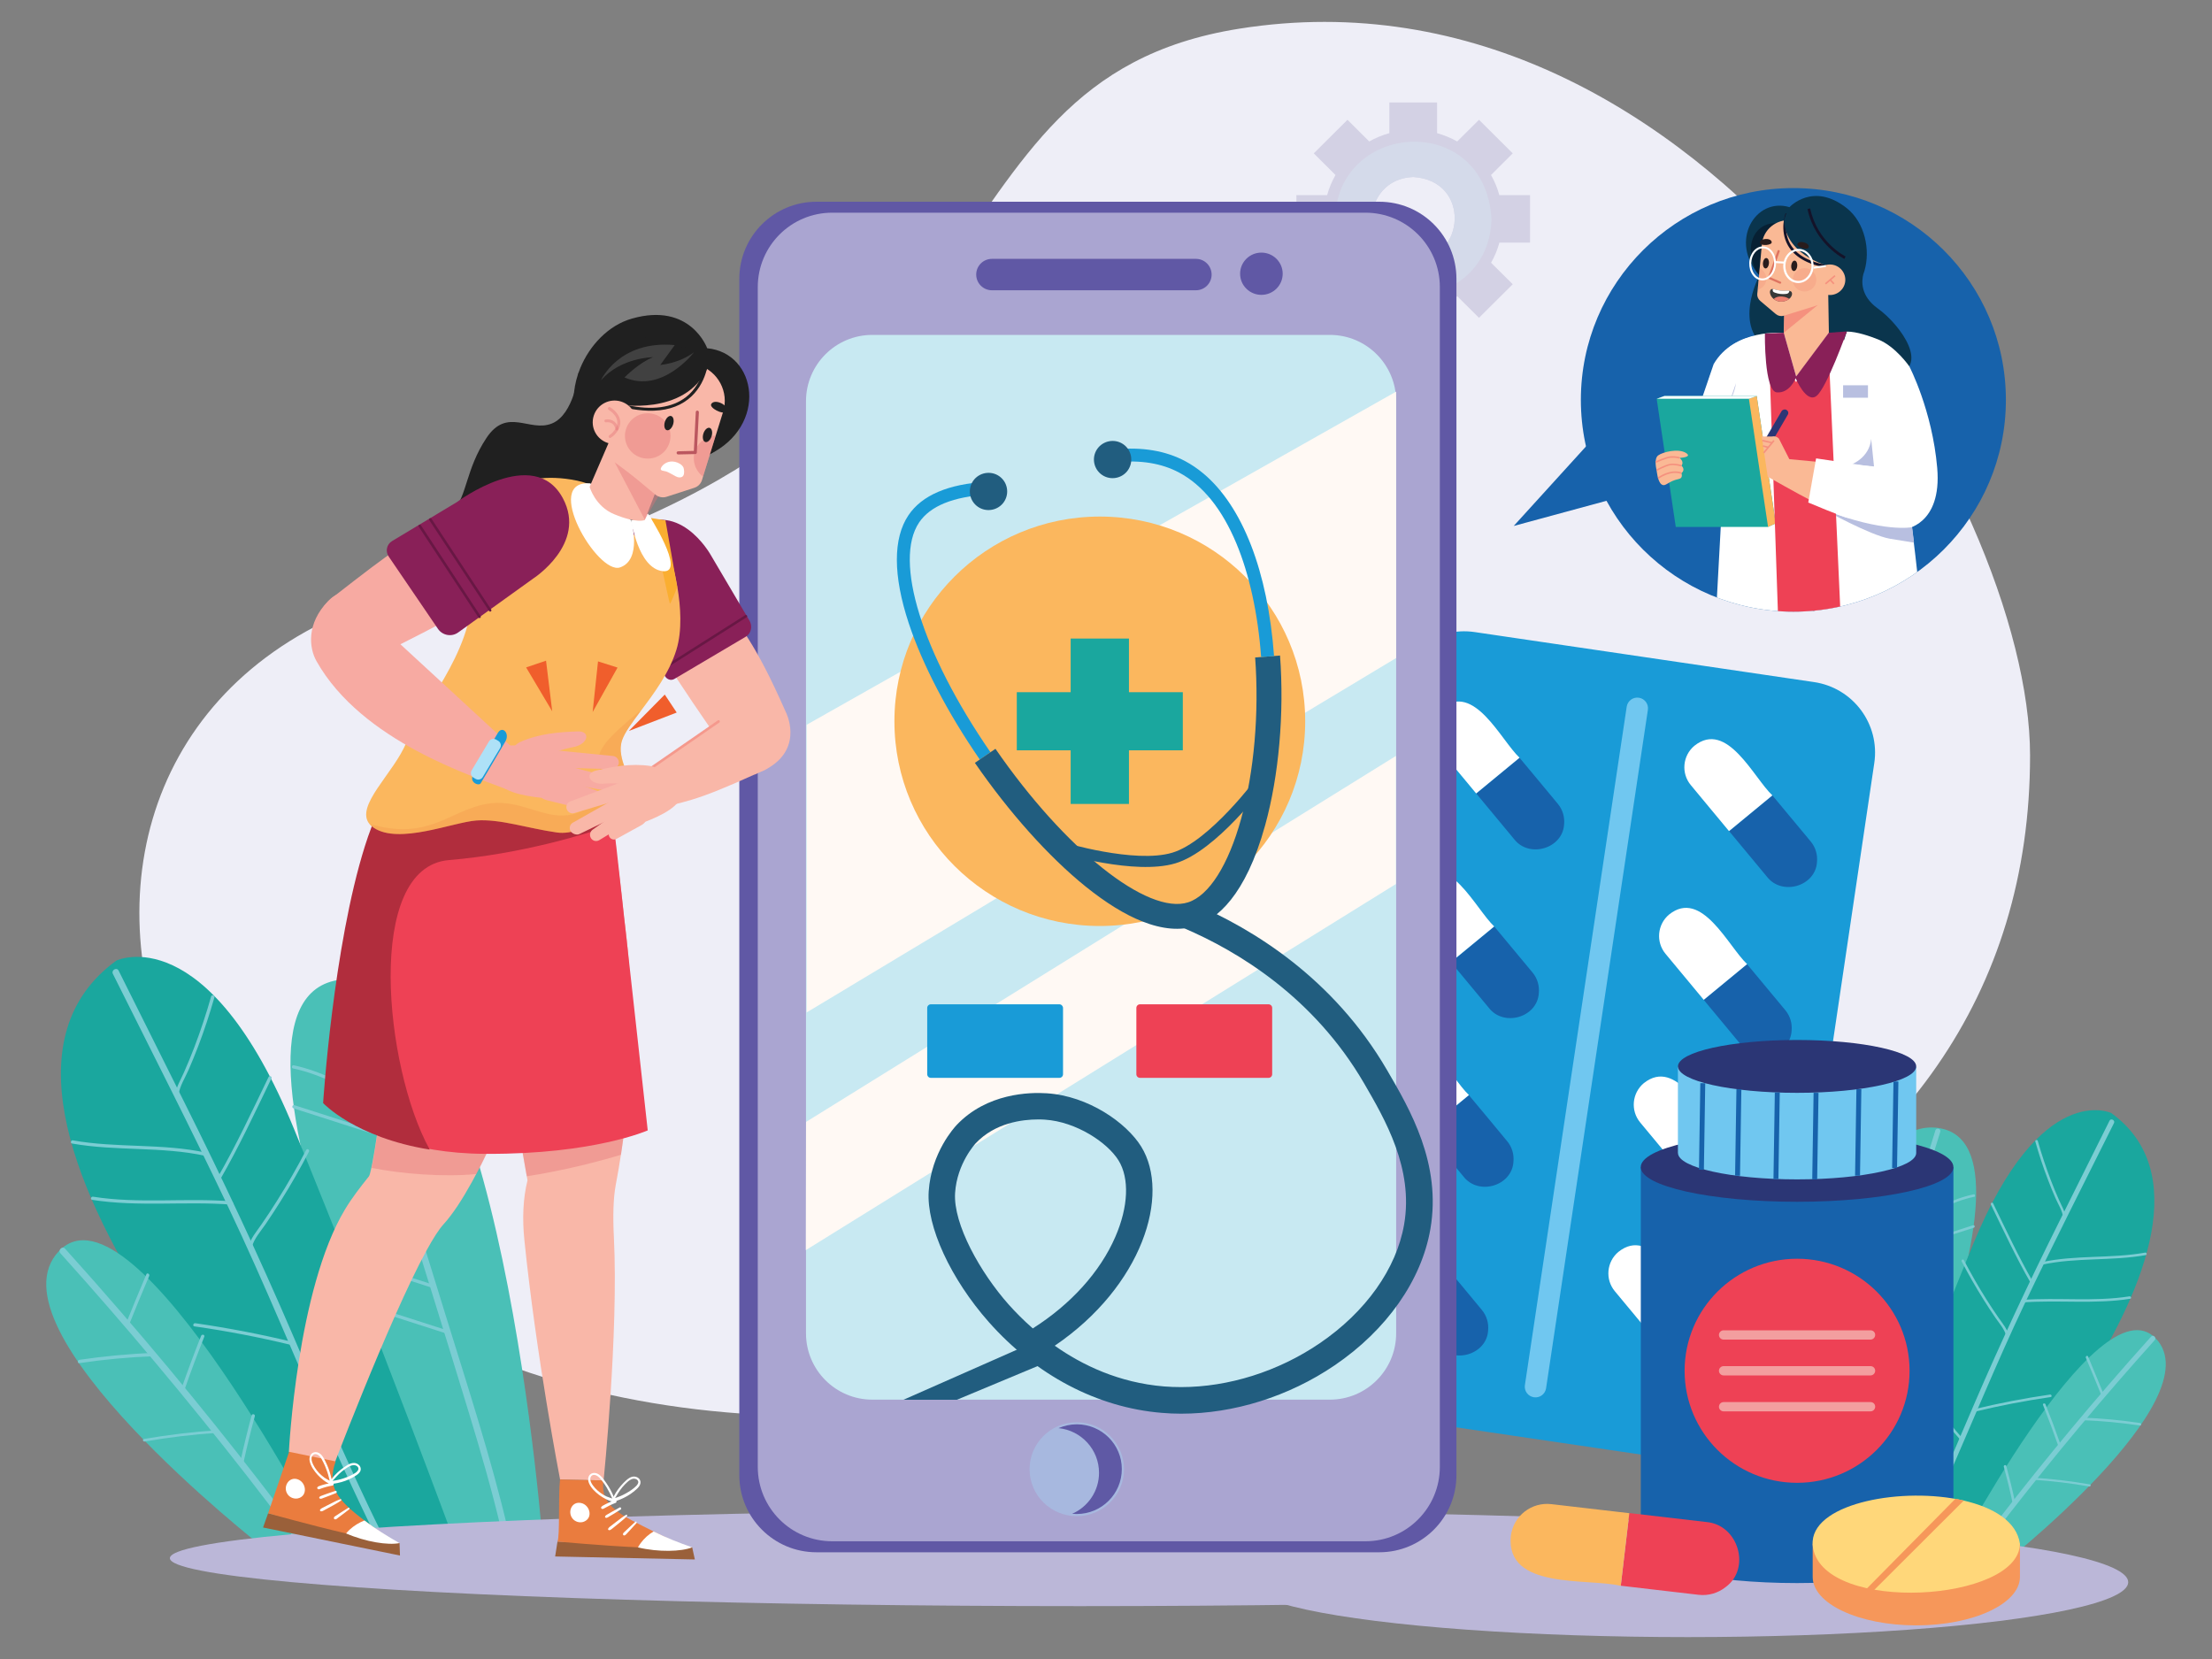 <?xml version="1.0" encoding="utf-8"?>
<!-- Generator: Adobe Illustrator 24.2.3, SVG Export Plug-In . SVG Version: 6.00 Build 0)  -->
<!DOCTYPE svg PUBLIC "-//W3C//DTD SVG 1.1//EN" "http://www.w3.org/Graphics/SVG/1.1/DTD/svg11.dtd">
<svg version="1.1" id="Layer_1" xmlns:x="http://ns.adobe.com/Extensibility/1.0/" xmlns:i="http://ns.adobe.com/AdobeIllustrator/10.0/" xmlns:graph="http://ns.adobe.com/Graphs/1.0/"
	 xmlns="http://www.w3.org/2000/svg" xmlns:xlink="http://www.w3.org/1999/xlink" x="0px" y="0px" viewBox="0 0 4000 3000"
	 style="enable-background:new 0 0 4000 3000;" xml:space="preserve">
<rect x="0" y="0" width="4000" height="3000" fill="#808080" stroke="none"/>
<style type="text/css">
	.st0{fill:#EEEEF7;}
	.st1{fill:#D3D1E4;}
	.st2{fill:#D4DAEA;}
	.st3{fill:#4AC0B7;}
	.st4{fill:#7BCDD3;}
	.st5{fill:#1AA79E;}
	.st6{fill:#BBB7D8;}
	.st7{fill:#199BD7;}
	.st8{fill:#1762AB;}
	.st9{fill:#FFFFFF;}
	.st10{fill:#70C7F0;}
	.st11{fill:#2B3675;}
	.st12{fill:#EE4155;}
	.st13{fill:#F39E9F;}
	.st14{fill:#F6975A;}
	.st15{fill:#FFD77A;}
	.st16{fill:#FBB75E;}
	.st17{fill:#6058A5;}
	.st18{fill:#AAA5D1;}
	.st19{fill:#C8E9F2;}
	.st20{fill:#FFF9F4;}
	.st21{fill:#A7B8DF;}
	.st22{fill:#5F59A5;}
	.st23{fill:#215D7F;}
	.st24{clip-path:url(#SVGID_2_);}
	.st25{fill:#0B1928;}
	.st26{fill:#0A354D;}
	.st27{fill:#072033;}
	.st28{fill:#FAB995;}
	.st29{fill:#F5917E;}
	.st30{opacity:0.24;}
	.st31{fill:#EE8171;}
	.st32{fill:#DE7360;}
	.st33{fill:#141329;}
	.st34{fill:#281C1C;}
	.st35{fill:#383939;}
	.st36{fill:#B8BFE0;}
	.st37{fill:#892058;}
	.st38{fill:#F9B7A8;}
	.st39{fill:#681744;}
	.st40{fill:#F5998D;}
	.st41{opacity:0.4;}
	.st42{fill:#E47175;}
	.st43{fill:#B12D3D;}
	.st44{fill:#9A603A;}
	.st45{fill:#EA7C3E;}
	.st46{fill:#202020;}
	.st47{opacity:0.2;}
	.st48{fill:#F7AAA2;}
	.st49{fill:#AEE1F7;}
	.st50{fill:#F05E2C;}
	.st51{fill:#FAAE31;}
	.st52{fill:#BB575F;}
	.st53{fill:#414141;}
</style>
<g>
	<g>
		<g>
			<path class="st0" d="M2240.8,51.9C1637.4,147.8,1888,813.7,769,1061.9c-871.5,193.3-621.6,1429.1,602.2,1496.2
				c1357.7,74.4,2299.8-327,2299.8-1192.1C3670.9,904.5,3080.6-81.5,2240.8,51.9z"/>
		</g>
		<g>
			<g>
				<path class="st1" d="M2696.2,316.5l39.3-39.2l-61-60.7l-39.4,39.2c-11.3-6.3-23.5-11.4-36.4-15v-55.5h-86.3v55.5
					c-12.8,3.5-25.1,8.6-36.4,15l-39.3-39.2l-61,60.7l39.3,39.2c-6.5,11.3-11.6,23.5-15.1,36.3h-55.6v85.9h55.5
					c3.5,12.8,8.6,25.1,15.1,36.4l-39.2,38.9l61,60.7l39.1-38.9c11.4,6.5,23.7,11.6,36.6,15.1v55h86.3v-55
					c12.9-3.5,25.2-8.6,36.6-15.1l39.2,38.9l61-60.7l-39.2-38.9c6.5-11.3,11.6-23.6,15.1-36.4h55.4v-85.9h-55.6
					C2707.8,339.9,2702.7,327.8,2696.2,316.5z M2555.7,471.7c-104.7-6.2-95.3-148.7,0-151.6C2660.2,326.3,2650.8,468.7,2555.7,471.7
					z"/>
			</g>
			<g>
				<path class="st2" d="M2414.3,395.8c12,195.2,278.7,176.8,282.8,0C2685,200.6,2418.4,219.1,2414.3,395.8z M2555.7,471.7
					c-104.7-6.2-95.3-148.7,0-151.6C2660.2,326.3,2650.8,468.7,2555.7,471.7z"/>
			</g>
		</g>
		<g>
			<g>
				<g>
					<path class="st3" d="M617,1771.4c-289.3,32,198.1,1029.7,198.1,1029.7l167.9,7.2C983.1,2808.3,906.3,1739.4,617,1771.4z"/>
				</g>
				<g>
					<g>
						<path class="st4" d="M807.6,2384c-39.9-129.4-80-258.7-119.9-388c-22.5-72.8-45-145.7-67.5-218.5c-2.2-7.3-13.8-4.1-11.4,3.2
							c39.9,129.4,80,258.7,119.9,388c39.8,128.8,80.1,257.5,119.3,386.4c21.7,71.3,42.4,142.9,59.4,215.4
							c1.7,7.4,13.3,4.3,11.4-3.2C888.4,2637.9,846.9,2511.1,807.6,2384z"/>
					</g>
				</g>
				<g>
					<g>
						<path class="st4" d="M682,1789.3c-11.9,39.6-22.4,79.6-31.4,120c-0.9,3.8,4.9,5.4,5.7,1.6c9-40.4,19.5-80.3,31.4-120
							C688.8,1787.2,683.1,1785.6,682,1789.3z"/>
					</g>
				</g>
				<g>
					<g>
						<path class="st4" d="M678.8,1982.7c-13.6,0.2-26.8-8.2-39.3-14.2c-11.6-5.6-23.1-11.2-34.8-16.6c-24.1-11-48.7-20.4-74-25.6
							c-2.9-0.6-4.1,5.1-1.2,5.7c26.3,5.4,51.7,15.3,76.7,26.8c12.5,5.7,24.9,11.9,37.5,17.9c11.4,5.5,22.9,12,35.2,11.8
							C681.7,1988.6,681.7,1982.7,678.8,1982.7z"/>
					</g>
				</g>
				<g>
					<g>
						<path class="st4" d="M702.4,2053.1c-56.7-18.3-113.4-36.5-170.1-54.6c-3.7-1.2-5.2,4.5-1.6,5.7
							c56.7,18.3,113.4,36.5,170.1,54.6C704.5,2060.1,706.1,2054.2,702.4,2053.1z"/>
					</g>
				</g>
				<g>
					<g>
						<path class="st4" d="M784,2323.3c-56.7-18.3-113.4-36.5-170.1-54.6c-3.7-1.2-5.2,4.5-1.6,5.7c56.7,18.3,113.4,36.5,170.1,54.6
							C786,2330.2,787.6,2324.5,784,2323.3z"/>
					</g>
				</g>
				<g>
					<g>
						<path class="st4" d="M809.1,2405.8c-56.7-18.3-113.4-36.5-170.1-54.6c-3.7-1.2-5.2,4.5-1.6,5.7
							c56.7,18.3,113.4,36.5,170.1,54.6C811.2,2412.8,812.8,2407,809.1,2405.8z"/>
					</g>
				</g>
				<g>
					<g>
						<path class="st4" d="M824.2,1990.5c-29.8,61.5-58.5,123.6-93,183.3c-1.7,3,3.4,5.7,5.1,2.7c34.4-59.6,63.2-121.7,93-183.3
							C830.9,1990.1,825.7,1987.4,824.2,1990.5z"/>
					</g>
				</g>
				<g>
					<g>
						<path class="st4" d="M842.7,2045.6c-29.8,61.5-58.5,123.6-93,183.3c-1.7,3,3.4,5.7,5.1,2.7c34.4-59.6,63.2-121.7,93-183.3
							C849.3,2045.2,844.2,2042.5,842.7,2045.6z"/>
					</g>
				</g>
			</g>
			<g>
				<g>
					<path class="st5" d="M210.5,1737c-370.7,269,404.9,1061.7,404.9,1061.7h210.5c0,0-136.8-373-294-756.7S210.5,1737,210.5,1737z"
						/>
				</g>
				<g>
					<g>
						<path class="st4" d="M529.4,2413.9c-61-142-126.6-281.5-195.6-419.7c-39.7-79.7-79.5-159.4-119.3-239
							c-3.4-6.8-13.8-0.9-10.3,6c70.1,140.6,141.7,280.6,209,422.5c65.4,137.6,122.8,278.8,184.3,418.3
							c34.6,78.3,70.6,155.8,110.3,231.5c3.5,6.8,13.9,0.7,10.3-6C647.6,2692.9,589,2553.1,529.4,2413.9z"/>
					</g>
				</g>
				<g>
					<g>
						<path class="st4" d="M381.9,1801.6c-8.8,31-18.9,61.8-30.5,92.1c-5.8,15.2-12,30.2-18.6,45.2c-5.8,13.3-14.4,26.8-15.9,41.1
							c-0.4,3.2,5.6,3.2,6,0c1.7-15.5,12-31.2,18.3-45.8c6.1-14,11.8-28.1,17.2-42.2c11.2-29.3,20.9-59,29.5-89.1
							C388.5,1799.8,382.8,1798.4,381.9,1801.6z"/>
					</g>
				</g>
				<g>
					<g>
						<path class="st4" d="M372.7,2084.4c-79.6-17.3-161.4-8-241.2-22.3c-3.4-0.6-4.7,5.1-1.5,5.7c79.8,14.2,161.6,5,241.2,22.3
							C374.7,2090.9,376.1,2085.1,372.7,2084.4z"/>
					</g>
				</g>
				<g>
					<g>
						<path class="st4" d="M418.5,2172.4c-83.4-6.5-167.5,4.7-250.3-8.4c-3.7-0.6-5.4,5.1-1.6,5.7c83.5,13.1,168.1,2.2,251.9,8.6
							C422.3,2178.6,422.3,2172.8,418.5,2172.4z"/>
					</g>
				</g>
				<g>
					<g>
						<path class="st4" d="M485.8,1947.3c-29.8,61.5-58.5,123.6-93,183.3c-1.7,3,3.4,5.7,5.1,2.7c34.4-59.6,63.2-121.7,93-183.3
							C492.5,1946.9,487.2,1944.2,485.8,1947.3z"/>
					</g>
				</g>
				<g>
					<g>
						<path class="st4" d="M553.7,2079.5c-16.3,31.3-33.8,61.9-52.7,91.8c-9.2,14.7-18.7,29.1-28.6,43.4
							c-8.6,12.5-19.4,24.7-22.9,39.7c-0.9,3.8,4.9,5.4,5.7,1.6c3.8-15.9,16.4-29.6,25.4-42.8c9.4-13.9,18.6-27.9,27.4-42
							c18.1-28.8,34.9-58.4,50.7-88.6C560.6,2079.2,555.5,2076.1,553.7,2079.5z"/>
					</g>
				</g>
				<g>
					<g>
						<path class="st4" d="M655.7,2361.9c-28.4,46.7-60.9,90.7-97.2,131.6c-2.6,2.8,1.7,7.1,4.3,4.1c36.6-41.3,69.5-85.6,98.1-132.7
							C662.7,2361.6,657.6,2358.7,655.7,2361.9z"/>
					</g>
				</g>
				<g>
					<g>
						<path class="st4" d="M671.9,2404.4c-28.4,46.7-60.9,90.7-97.2,131.6c-2.6,2.8,1.7,7.1,4.3,4.1c36.6-41.3,69.5-85.6,98.1-132.7
							C678.9,2404.1,673.8,2401.1,671.9,2404.4z"/>
					</g>
				</g>
				<g>
					<g>
						<path class="st4" d="M529.7,2426.8c-58.3-14.1-117.1-25.4-176.5-34c-3.8-0.5-5.4,5.2-1.6,5.7c59.4,8.5,118.2,19.8,176.5,34
							C531.8,2433.4,533.5,2427.7,529.7,2426.8z"/>
					</g>
				</g>
			</g>
			<g>
				<g>
					<path class="st3" d="M106.9,2262.1C-29,2403.4,474,2796.7,474,2796.7l119.8,3.8C593.7,2800.5,242.9,2120.8,106.9,2262.1z"/>
				</g>
				<g>
					<g>
						<path class="st4" d="M217.9,2371.5c-33-38.2-66.4-76.1-100.2-113.5c-5.1-5.7-13.5,2.7-8.4,8.4
							c117.8,131,231,265.9,339.2,404.9c31,39.9,61.7,80.2,92,120.8c4.5,6.1,14.8,0.1,10.3-6
							C444.8,2643.9,333.9,2505.6,217.9,2371.5z"/>
					</g>
				</g>
				<g>
					<g>
						<path class="st4" d="M455.1,2559.4c-7.5,27.5-14.2,55.1-20.3,83c-0.9,3.8,5,5.4,5.7,1.6c6-27.9,12.8-55.5,20.3-83
							C461.8,2557.3,456.1,2555.8,455.1,2559.4z"/>
					</g>
				</g>
				<g>
					<g>
						<path class="st4" d="M393.3,2586.3c-44.7,2.9-89,8.3-133,15.8c-3.2,0.6-1.8,5.2,1.3,4.6c43.6-7.5,87.5-12.8,131.7-15.7
							C396.6,2590.8,396.6,2586.1,393.3,2586.3z"/>
					</g>
				</g>
				<g>
					<g>
						<path class="st4" d="M363.7,2415.6c-12.5,31.6-24.5,63.5-35.7,95.7c-1.2,3.7,4.5,5.1,5.7,1.6c11.2-32.1,23.1-64,35.7-95.7
							C370.9,2413.6,365.2,2412,363.7,2415.6z"/>
					</g>
				</g>
				<g>
					<g>
						<path class="st4" d="M277.4,2446.5c-44.9,1.7-89.6,6-134.1,12.5c-3.3,0.5-3.3,6.5,0,6c44.5-6.6,89.2-10.8,134.1-12.5
							C280.8,2452.2,280.8,2446.2,277.4,2446.5z"/>
					</g>
				</g>
				<g>
					<g>
						<path class="st4" d="M264.7,2304.3c-12.8,30.1-25.2,60.2-37.4,90.5c-1.5,3.5,4.4,5.1,5.7,1.6c11.9-29.8,24.2-59.5,36.8-89.1
							C271.2,2303.8,266.1,2300.8,264.7,2304.3z"/>
					</g>
				</g>
			</g>
		</g>
		<g>
			<g>
				<g>
					<path class="st3" d="M3502.3,2039.4c-224.5-24.8-284.2,804.9-284.2,804.9l130.3-5.6C3348.6,2838.7,3726.8,2064.3,3502.3,2039.4
						z"/>
				</g>
				<g>
					<g>
						<path class="st4" d="M3499.8,2044.1c-17.5,56.6-34.9,113.1-52.5,169.7c-31,100.4-62.1,200.8-93.1,301.2
							c-30.4,98.7-62.7,197-86.3,297.7c-1.3,5.8,7.5,8.3,8.9,2.4c13.1-56.3,29.2-112,46.1-167.2c30.4-100.2,61.7-200,92.6-300
							c31-100.4,62.1-200.8,93.1-301.2C3510.5,2041,3501.5,2038.5,3499.8,2044.1z"/>
					</g>
				</g>
				<g>
					<g>
						<path class="st4" d="M3451.9,2053.3c-0.9-2.8-5.4-1.6-4.5,1.2c9.2,30.8,17.4,61.8,24.5,93.1c0.6,2.9,5.1,1.7,4.5-1.2
							C3469.3,2115.1,3461.1,2084,3451.9,2053.3z"/>
					</g>
				</g>
				<g>
					<g>
						<path class="st4" d="M3569.3,2159.7c-19.7,4-38.7,11.3-57.4,19.8c-9,4.1-18,8.5-27,12.8c-9.7,4.7-20,11.2-30.5,11.1
							c-2.3,0-2.3,4.5,0,4.6c9.6,0.2,18.5-5,27.4-9.2c9.7-4.6,19.4-9.4,29.1-13.9c19.4-8.9,39.1-16.7,59.5-20.8
							C3572.5,2163.6,3571.5,2159.3,3569.3,2159.7z"/>
					</g>
				</g>
				<g>
					<g>
						<path class="st4" d="M3568.1,2215.6c-44.1,14.1-88.1,28.4-132,42.5c-2.8,0.9-1.6,5.4,1.2,4.5c44.1-14.1,88.1-28.4,132-42.5
							C3572.1,2219.1,3570.9,2214.8,3568.1,2215.6z"/>
					</g>
				</g>
				<g>
					<g>
						<path class="st4" d="M3504.8,2425.4c-44.1,14.1-88.1,28.4-132,42.5c-2.8,0.9-1.6,5.4,1.2,4.5c44.1-14.1,88.1-28.4,132-42.5
							C3508.8,2428.9,3507.6,2424.4,3504.8,2425.4z"/>
					</g>
				</g>
				<g>
					<g>
						<path class="st4" d="M3485.2,2489.4c-44.1,14.1-88.1,28.4-132,42.5c-2.8,0.9-1.6,5.4,1.2,4.5c44.1-14.1,88.1-28.4,132-42.5
							C3489.2,2493,3488,2488.5,3485.2,2489.4z"/>
					</g>
				</g>
				<g>
					<g>
						<path class="st4" d="M3341.4,2209.5c-1.2-2.4-5.1-0.4-4,2.1c23.2,47.7,45.5,95.9,72.2,142.3c1.3,2.3,5.4,0.2,4-2.1
							C3386.9,2305.4,3364.6,2257.2,3341.4,2209.5z"/>
					</g>
				</g>
				<g>
					<g>
						<path class="st4" d="M3327.1,2252.2c-1.2-2.4-5.1-0.4-4,2.1c23.2,47.7,45.5,95.9,72.2,142.3c1.3,2.3,5.4,0.2,4-2.1
							C3372.5,2348.3,3350.3,2299.9,3327.1,2252.2z"/>
					</g>
				</g>
			</g>
			<g>
				<g>
					<path class="st5" d="M3817.8,2012.7c0,0-127.4-61.1-249.5,236.7c-122.1,297.8-228.2,587.5-228.2,587.5h163.4
						C3503.6,2836.9,4105.7,2221.4,3817.8,2012.7z"/>
				</g>
				<g>
					<g>
						<path class="st4" d="M3814.7,2026.6c-30.8,61.8-61.7,123.6-92.5,185.6c-53.5,107.3-104.5,215.7-151.8,325.8
							c-46.4,108.1-91.9,216.7-146.5,320.9c-2.8,5.2,5.2,9.9,8,4.6c30.8-58.8,58.8-119,85.6-179.8c47.7-108.2,92.2-217.7,143-324.7
							c52.3-110.1,107.8-218.8,162.2-328C3825.4,2026,3817.4,2021.4,3814.7,2026.6z"/>
					</g>
				</g>
				<g>
					<g>
						<path class="st4" d="M3708.6,2134.3c-9-23.6-16.9-47.5-23.7-71.4c-0.7-2.4-5.1-1.5-4.5,1.1c6.6,23.2,14.1,46.4,22.9,69.1
							c4.1,11,8.6,21.9,13.3,32.7c4.9,11.3,12.9,23.5,14.2,35.5c0.2,2.4,4.9,2.6,4.6,0c-1.2-11.1-7.8-21.5-12.3-31.9
							C3717.9,2157.8,3713.1,2146.1,3708.6,2134.3z"/>
					</g>
				</g>
				<g>
					<g>
						<path class="st4" d="M3879.2,2265.1c-62.1,11.1-125.5,3.9-187.3,17.3c-2.7,0.6-1.5,5,1.1,4.5c61.7-13.4,125.2-6.2,187.3-17.3
							C3883,2269,3881.9,2264.6,3879.2,2265.1z"/>
					</g>
				</g>
				<g>
					<g>
						<path class="st4" d="M3850.8,2344.2c-64.4,10.1-129.6,1.6-194.4,6.5c-2.9,0.2-2.9,4.9,0,4.6c65.1-5,130.8,3.5,195.6-6.7
							C3855,2348.1,3853.6,2343.8,3850.8,2344.2z"/>
					</g>
				</g>
				<g>
					<g>
						<path class="st4" d="M3604.1,2175.9c-1.2-2.4-5.1-0.4-4,2.1c23.2,47.7,45.5,95.9,72.2,142.3c1.3,2.3,5.4,0.2,4-2.1
							C3649.7,2271.8,3627.4,2223.6,3604.1,2175.9z"/>
					</g>
				</g>
				<g>
					<g>
						<path class="st4" d="M3614.5,2383.6c-7.7-11.1-15.1-22.3-22.3-33.7c-14.6-23.1-28.2-47-40.9-71.2c-1.3-2.7-5.4-0.2-4,2.3
							c12.3,23.4,25.3,46.4,39.4,68.8c6.9,11,14,21.9,21.3,32.6c7.1,10.3,16.8,20.9,19.8,33.3c0.7,2.9,5.1,1.7,4.5-1.2
							C3629.6,2402.8,3621.2,2393.3,3614.5,2383.6z"/>
					</g>
				</g>
				<g>
					<g>
						<path class="st4" d="M3472.3,2497.8c-1.6-2.6-5.6-0.2-4,2.3c22.3,36.5,47.7,71,76.2,103c1.9,2.2,5.2-1.1,3.3-3.3
							C3519.6,2568.2,3494.4,2534.1,3472.3,2497.8z"/>
					</g>
				</g>
				<g>
					<g>
						<path class="st4" d="M3459.8,2530.8c-1.6-2.6-5.6-0.2-4,2.3c22.3,36.5,47.7,71,76.2,103c1.9,2.2,5.2-1.1,3.3-3.3
							C3507,2601.2,3481.8,2567,3459.8,2530.8z"/>
					</g>
				</g>
				<g>
					<g>
						<path class="st4" d="M3707.1,2521.8c-46,6.6-91.8,15.5-136.9,26.4c-2.9,0.7-1.7,5.1,1.2,4.5c45.3-11,90.9-19.7,136.9-26.4
							C3711.2,2525.8,3710,2521.4,3707.1,2521.8z"/>
					</g>
				</g>
			</g>
			<g>
				<g>
					<path class="st3" d="M3520.4,2838.2l93-2.9c0,0,390.4-305.2,284.9-415C3792.8,2310.7,3520.4,2838.2,3520.4,2838.2z"/>
				</g>
				<g>
					<g>
						<path class="st4" d="M3889.9,2417c-26.3,29.1-52.2,58.5-77.8,88.2c-89.9,104.1-176.1,211.5-258.4,321.8
							c-3.5,4.7,4.5,9.4,8,4.6c23.5-31.5,47.2-62.8,71.4-93.7c84-107.8,171.8-212.7,263.2-314.4
							C3900.4,2419.2,3893.8,2412.6,3889.9,2417z"/>
					</g>
				</g>
				<g>
					<g>
						<path class="st4" d="M3628,2651c-0.7-2.9-5.2-1.6-4.5,1.2c5.8,21.3,11.1,42.8,15.7,64.5c0.6,2.9,5.1,1.7,4.5-1.2
							C3639.1,2693.9,3633.8,2672.5,3628,2651z"/>
					</g>
				</g>
				<g>
					<g>
						<path class="st4" d="M3779.3,2684.3c-34.2-6-68.6-10-103.2-12.3c-2.6-0.1-2.6,3.5,0,3.8c34.3,2.3,68.4,6.3,102.2,12.2
							C3780.6,2688.3,3781.7,2684.6,3779.3,2684.3z"/>
					</g>
				</g>
				<g>
					<g>
						<path class="st4" d="M3698.9,2539.4c-1.1-2.7-5.6-1.6-4.5,1.2c9.7,24.6,19,49.3,27.7,74.2c1,2.8,5.5,1.6,4.5-1.2
							C3717.9,2588.7,3708.7,2564,3698.9,2539.4z"/>
					</g>
				</g>
				<g>
					<g>
						<path class="st4" d="M3869.9,2573.2c-34.6-5.1-69.2-8.4-104.1-9.7c-2.6-0.1-2.6,4.5,0,4.6c34.8,1.3,69.5,4.6,104.1,9.7
							C3872.6,2578.2,3872.5,2573.5,3869.9,2573.2z"/>
					</g>
				</g>
				<g>
					<g>
						<path class="st4" d="M3775.9,2453c-1.2-2.7-5.1-0.4-4,2.3c9.7,23,19.2,46,28.6,69.1c1.1,2.7,5.6,1.6,4.5-1.2
							C3795.4,2499.8,3785.7,2476.4,3775.9,2453z"/>
					</g>
				</g>
			</g>
		</g>
		<g>
			<ellipse class="st6" cx="1952.8" cy="2817.7" rx="1645.6" ry="86.7"/>
		</g>
		<g>
			<ellipse class="st6" cx="3052" cy="2861.1" rx="796.5" ry="99.3"/>
		</g>
		<g id="_x38__2_">
			<g>
				<path class="st7" d="M3280.3,1233.4l-613.5-90.4c-70.7-10.5-136.5,38.2-147,108.7l-171.7,1156.9
					c-10.5,70.5,38.3,136.1,109,146.5l613.5,90.4c70.7,10.5,136.5-38.2,147-108.7l171.7-1156.9
					C3399.8,1309.4,3351,1243.8,3280.3,1233.4z"/>
			</g>
			<g>
				<path class="st8" d="M2610.4,2285.5c0,0-78.4,64.6-78.3,64.6l68.5,82.5c27.1,35.1,87.9,17.2,90.4-26.8
					c1.2-12.9-2.4-26.3-11.4-37.1C2679.6,2368.7,2610.6,2285.3,2610.4,2285.5z"/>
			</g>
			<g>
				<path class="st9" d="M2469.5,2195.6c-21.4,17.9-24.3,49.7-6.5,71.1l69.1,83.2c0.1,0.1,78.4-64.6,78.4-64.6
					C2576.5,2253.3,2528.7,2148.4,2469.5,2195.6z"/>
			</g>
			<g>
				<path class="st8" d="M3067.7,2353.6c0,0-78.4,64.6-78.3,64.6l68.5,82.5c27.1,35.1,87.9,17.2,90.4-26.8
					c1.2-12.9-2.4-26.3-11.4-37.1C3136.8,2436.9,3067.7,2353.5,3067.7,2353.6z"/>
			</g>
			<g>
				<path class="st9" d="M2926.6,2263.8c-21.4,17.9-24.3,49.7-6.5,71.1l69.1,83.2c0.1,0.1,78.4-64.6,78.4-64.6
					C3033.7,2321.5,2985.8,2216.6,2926.6,2263.8z"/>
			</g>
			<g>
				<path class="st8" d="M2747.8,1370.3c0,0-78.4,64.6-78.3,64.6l68.5,82.5c27.1,35.1,87.9,17.2,90.4-26.8
					c1.2-12.9-2.4-26.3-11.4-37.1C2817,1453.5,2747.8,1370.1,2747.8,1370.3z"/>
			</g>
			<g>
				<path class="st9" d="M2606.8,1280.5c-21.4,17.9-24.3,49.7-6.5,71.1l69.1,83.2c0.1,0.1,78.4-64.6,78.4-64.6
					C2713.8,1338.1,2665.9,1233.4,2606.8,1280.5z"/>
			</g>
			<g>
				<path class="st8" d="M3205.1,1438.4c0,0-78.4,64.6-78.3,64.6l68.5,82.5c27.1,35,87.9,17.2,90.4-26.8
					c1.2-12.9-2.4-26.3-11.4-37.1C3274.2,1521.7,3205.1,1438.3,3205.1,1438.4z"/>
			</g>
			<g>
				<path class="st9" d="M3064,1348.6c-21.4,17.9-24.3,49.7-6.5,71.1l69.1,83.2c0.1,0.1,78.4-64.6,78.4-64.6
					C3171,1406.3,3123.2,1301.5,3064,1348.6z"/>
			</g>
			<g>
				<path class="st8" d="M2702.1,1675.4c0,0-78.4,64.6-78.3,64.6l68.5,82.5c27.1,35.1,87.9,17.2,90.4-26.8
					c1.2-12.9-2.4-26.3-11.4-37.1C2771.2,1758.6,2702.1,1675.3,2702.1,1675.4z"/>
			</g>
			<g>
				<path class="st9" d="M2561,1585.6c-21.4,17.9-24.3,49.7-6.5,71.1l69.1,83.2c0.1,0.1,78.4-64.6,78.4-64.6
					C2668,1643.1,2620.2,1538.3,2561,1585.6z"/>
			</g>
			<g>
				<path class="st8" d="M3159.2,1743.5c0,0-78.4,64.6-78.3,64.6l68.5,82.5c27.1,35,87.9,17.2,90.4-26.8
					c1.2-12.9-2.4-26.3-11.4-37.1C3228.4,1826.8,3159.3,1743.4,3159.2,1743.5z"/>
			</g>
			<g>
				<path class="st9" d="M3018.3,1653.7c-21.4,17.9-24.3,49.7-6.5,71.1l69.1,83.2c0.1,0.1,78.4-64.6,78.4-64.6
					C3125.2,1711.4,3077.4,1606.5,3018.3,1653.7z"/>
			</g>
			<g>
				<path class="st8" d="M2656.2,1980.4c0,0-78.4,64.6-78.3,64.6l68.5,82.5c27.1,35.1,87.9,17.2,90.4-26.8
					c1.2-12.9-2.4-26.3-11.4-37.1C2725.5,2063.6,2656.3,1980.2,2656.2,1980.4z"/>
			</g>
			<g>
				<path class="st9" d="M2515.3,1890.5c-21.4,17.9-24.3,49.7-6.5,71.1l69.1,83.2c0.1,0.1,78.4-64.6,78.4-64.6
					C2622.3,1948.2,2574.4,1843.4,2515.3,1890.5z"/>
			</g>
			<g>
				<path class="st8" d="M3113.4,2048.5c0,0-78.4,64.6-78.3,64.6l68.5,82.5c27.1,35,87.9,17.2,90.4-26.8
					c1.2-12.9-2.4-26.3-11.4-37.1C3182.6,2131.8,3113.6,2048.4,3113.4,2048.5z"/>
			</g>
			<g>
				<path class="st9" d="M2972.5,1958.7c-21.4,17.9-24.3,49.7-6.5,71.1l69.1,83.2c0.1,0.1,78.4-64.6,78.4-64.6
					C3079.5,2016.4,3031.7,1911.6,2972.5,1958.7z"/>
			</g>
			<g>
				<path class="st10" d="M2963.6,1261.7c-10.6-1.6-20.4,5.7-22,16.3l-184.1,1226.7c-1.6,10.6,5.7,20.4,16.3,22
					c10.6,1.6,20.4-5.7,22-16.3l184.1-1226.7C2981.5,1273.1,2974.2,1263.3,2963.6,1261.7z"/>
			</g>
		</g>
		<g id="_x37__2_">
			<g>
				<path class="st8" d="M2967,2800c0,34.7,126.6,62.7,282.7,62.7s282.7-28.1,282.7-62.7v-689.6h-565.3V2800H2967z"/>
			</g>
			<g>
				<ellipse class="st11" cx="3249.7" cy="2110.5" rx="282.7" ry="62.7"/>
			</g>
			<g>
				<path class="st10" d="M3034.3,2084.9c0,26.4,96.5,47.8,215.4,47.8s215.4-21.4,215.4-47.8v-155.7h-430.9v155.7H3034.3z"/>
			</g>
			<g>
				<ellipse class="st11" cx="3249.7" cy="1928.4" rx="215.4" ry="47.8"/>
			</g>
			<g>
				<ellipse class="st12" cx="3249.7" cy="2478.8" rx="203.4" ry="202.6"/>
			</g>
			<g>
				<path class="st13" d="M3382.5,2470.4h-265.7c-4.6,0-8.4,3.8-8.4,8.4c0,4.6,3.8,8.4,8.4,8.4h265.7c4.6,0,8.4-3.8,8.4-8.4
					C3391,2474.2,3387.3,2470.4,3382.5,2470.4z"/>
			</g>
			<g>
				<path class="st13" d="M3382.5,2405.6h-265.7c-4.6,0-8.4,3.8-8.4,8.4c0,4.6,3.8,8.4,8.4,8.4h265.7c4.6,0,8.4-3.8,8.4-8.4
					C3391,2409.4,3387.3,2405.6,3382.5,2405.6z"/>
			</g>
			<g>
				<path class="st13" d="M3382.5,2535.4h-265.7c-4.6,0-8.4,3.8-8.4,8.4c0,4.6,3.8,8.4,8.4,8.4h265.7c4.6,0,8.4-3.8,8.4-8.4
					C3391,2539.1,3387.3,2535.4,3382.5,2535.4z"/>
			</g>
		</g>
		<g id="_x36__2_">
			<g>
				<path class="st14" d="M3277.9,2851.6c0,24,20.6,45.8,54,61.6c34,16.1,81.2,26,133.4,26c103.4,0,187.4-39.3,187.4-87.7v-60
					h-374.8V2851.6z"/>
			</g>
			<g>
				<path class="st15" d="M3550.6,2713.4c-109.4-24.9-267.5,3.8-272.7,73.3c-0.4,4.1-0.1,8.4,0.7,12.8
					c21.8,119.4,372.3,97.1,374.1-7.8C3646.9,2751.2,3604.7,2725.8,3550.6,2713.4z"/>
			</g>
			<g>
				<path class="st14" d="M3375.1,2873.3c4.1,1,7.3,3.4,11.6,4.3l164.4-164.1c-4.1-1-10.7-2.4-15-3.3L3375.1,2873.3z"/>
			</g>
		</g>
		<g id="_x35__2_">
			<g>
				<path class="st12" d="M3085.7,2752.3l-139.3-16.2c-0.1,0-15.5,131.4-15.5,131.4c-0.1,0.1,140.6,16.4,140.6,16.4
					c18.3,2.1,35.5-3.3,48.9-13.9C3166.9,2836.2,3143.5,2757.2,3085.7,2752.3z"/>
			</g>
			<g>
				<path class="st16" d="M2732.1,2777.4c-9.9,98.1,139.3,75.9,198.7,90.3c0.1,0,15.6-131.4,15.5-131.4l-140.6-16.3
					C2769.5,2715.6,2736.6,2741.2,2732.1,2777.4z"/>
			</g>
		</g>
		<g>
			<g>
				<g>
					<path class="st17" d="M2494.2,364.8H1476.4c-77,0-139.5,62.4-139.5,139.5v2163.2c0,77,62.4,139.5,139.5,139.5h1017.8
						c77,0,139.5-62.4,139.5-139.5V504.2C2633.7,427.2,2571.3,364.8,2494.2,364.8z"/>
				</g>
				<g>
					<path class="st18" d="M2469.1,384.6h-964.2c-74.4,0-134.6,60.2-134.6,134.6v2133.3c0,74.4,60.2,134.6,134.6,134.6h964.2
						c74.4,0,134.6-60.2,134.6-134.6V519.2C2603.8,444.9,2543.5,384.6,2469.1,384.6z"/>
				</g>
				<g>
					<path class="st19" d="M2404.8,605.6h-827.4c-66.2,0-119.9,53.7-119.9,119.9v1685.6c0,66.2,53.7,119.9,119.9,119.9h827.4
						c66.2,0,119.9-53.7,119.9-119.9V725.5C2524.6,659.3,2471,605.6,2404.8,605.6z"/>
				</g>
				<g>
					<path class="st17" d="M2162.6,468.1h-368.9c-15.7,0-28.4,12.7-28.4,28.4c0,15.7,12.7,28.4,28.4,28.4h368.9
						c15.7,0,28.4-12.7,28.4-28.4C2190.9,480.8,2178.3,468.1,2162.6,468.1z"/>
				</g>
				<g>
					<ellipse class="st17" cx="2281" cy="495" rx="38.5" ry="38.2"/>
				</g>
				<g>
					<polygon class="st20" points="1458.7,1830.8 2524.6,1189.9 2524.6,708.2 1458.7,1310.6 					"/>
				</g>
				<g>
					<g>
						<ellipse class="st21" cx="1947.2" cy="2656.8" rx="85.4" ry="84.9"/>
					</g>
					<g>
						<path class="st22" d="M1947.2,2575.6c-11.8,0-22.9,2.6-33.1,6.9c41.1,4.1,73.3,38.7,73.3,80.8c0,33.1-20,61.6-48.6,74.1
							c2.7,0.2,5.5,0.4,8.3,0.4c45,0,81.5-36.4,81.5-81.2C2028.7,2612,1992.2,2575.6,1947.2,2575.6z"/>
					</g>
				</g>
			</g>
			<g>
				<polygon class="st20" points="1457.2,2260.6 2524.2,1598.6 2524.2,1367 1457.6,2028.8 				"/>
			</g>
		</g>
		<g>
			<g>
				<g>
					<g>
						<g>
							<g>
								<g>
									<g>
										<g>
											<g>
												<g>
													<g>
														<ellipse class="st16" cx="1988.8" cy="1304.3" rx="371.4" ry="370.2"/>
													</g>
												</g>
											</g>
										</g>
									</g>
								</g>
							</g>
						</g>
					</g>
					<g>
						<g>
							<g>
								<g>
									<g>
										<g>
											<g>
												<g>
													<g>
														<polygon class="st5" points="2041.5,1154.7 1936.1,1154.7 1936.1,1251.7 1838.7,1251.7 1838.7,1356.8 1936.1,1356.8 
															1936.1,1453.8 2041.5,1453.8 2041.5,1356.8 2138.9,1356.8 2138.9,1251.7 2041.5,1251.7 														"/>
													</g>
												</g>
											</g>
										</g>
									</g>
								</g>
							</g>
						</g>
					</g>
				</g>
				<g>
					<g>
						<g>
							<g>
								<g>
									<g>
										<g>
											<g>
												<g>
													<path class="st7" d="M1662.1,944.7c20.1-29.8,61.8-46.7,124-50.3l-1.3-23.2c-69.9,3.9-117.7,24.3-142,60.5
														c-28.1,41.6-28,109,0.4,195c24.6,74.6,70.3,162.2,128.6,246.8l19.2-13.3C1667.3,1180.8,1615.5,1013.8,1662.1,944.7z"/>
												</g>
											</g>
										</g>
									</g>
								</g>
							</g>
						</g>
					</g>
					<g>
						<g>
							<path class="st23" d="M2269.7,1188.9c7.4,100.4-1.8,206.6-25.3,291.6c-23.2,84-58.2,139.1-95.9,151.2
								c-73.3,23.5-223-95.9-348.4-277.6l-37.2,25.4c62.3,90.2,133.4,169.7,200.2,223.6c36.4,29.3,70.8,50.6,102.2,63
								c36.5,14.5,69.1,17.3,97,8.3c37.6-12,89.9-53.4,125.5-182.1c24.8-89.8,34.7-201.7,26.9-306.9L2269.7,1188.9z"/>
						</g>
					</g>
					<g>
						<g>
							<g>
								<g>
									<g>
										<g>
											<g>
												<g>
													<path class="st7" d="M2176.3,856.4c-10.5-8.8-21.5-16.3-33.1-22.5c-35.7-19-78.4-26-126.9-21.2l2.3,23.2
														c43.8-4.4,82,1.8,113.5,18.6c42.6,22.6,77.5,65.7,103.6,128c23.5,56.3,39.1,127.4,44.8,205.6l23.4-1.7
														C2292.6,1032.7,2246.7,915.5,2176.3,856.4z"/>
												</g>
											</g>
										</g>
									</g>
								</g>
							</g>
						</g>
					</g>
					<g>
						<g>
							<g>
								<g>
									<g>
										<g>
											<g>
												<g>
													<path class="st23" d="M1809.3,862.9c-14.2-11.9-35.5-10.1-47.6,4.1c-12,14.2-10.2,35.4,4.1,47.5
														c14.2,11.9,35.5,10.1,47.6-4.1C1825.4,896.1,1823.5,874.8,1809.3,862.9z"/>
												</g>
											</g>
										</g>
									</g>
								</g>
							</g>
						</g>
					</g>
					<g>
						<g>
							<g>
								<g>
									<g>
										<g>
											<g>
												<g>
													<path class="st23" d="M2033.7,805.2c-14.2-11.9-35.5-10.1-47.6,4.1c-12,14.2-10.2,35.4,4.1,47.5
														c14.2,11.9,35.5,10.1,47.6-4.1C2049.8,838.3,2047.9,817.1,2033.7,805.2z"/>
												</g>
											</g>
										</g>
									</g>
								</g>
							</g>
						</g>
					</g>
					<g>
						<g>
							<g>
								<g>
									<g>
										<g>
											<g>
												<g>
													<path class="st23" d="M2119.7,1542c-67.9,20.2-197.5-19.1-198.9-19.5l-5.8,19.1c5.6,1.7,136.8,41.5,210.4,19.6
														c74-22,161.6-140.3,165.4-145.3l-16.2-11.8C2273.7,1405.2,2187.3,1521.9,2119.7,1542z"/>
												</g>
											</g>
										</g>
									</g>
								</g>
							</g>
						</g>
					</g>
					<g>
						<g>
							<path class="st23" d="M2159.1,1634.2l-18.9,43.9c98.9,42.2,235.9,125.2,326.5,280.9c37.8,65.1,89.8,154.2,72.4,255.1
								c-13.8,80.1-69.5,158.5-153,215.2c-75.1,51-164.8,79-250.3,79c-10.5,0-20.8-0.4-31-1.2c-81.2-6.7-147.4-38.3-197.5-73.6
								c158.2-107.5,210.1-273.2,156.3-360.2c-26.7-43-95.4-91.4-170.5-96.3c-30.9-2.1-108.6-0.5-163.4,57.6
								c-3.5,3.8-45.6,49.2-50.3,119.6c-4.3,63.3,39.6,158.3,108.7,236.5c85.4,96.4,196.5,154.7,312.9,164.2
								c11.6,1,23.1,1.5,34.8,1.5c95.2,0,194.6-31,277.6-87.4c94.1-63.9,157.2-153.7,173.2-246.6c20.3-117.9-36.6-215.8-78.3-287.2
								C2411,1768.1,2264.7,1679.3,2159.1,1634.2z M1824,2359c-51-57.4-100.5-145.2-96.9-201.7c3.5-53.9,36.9-89.3,37.1-89.7
								l0.2-0.2c34.9-37,84.2-43.1,112.8-43.1c4.9,0,9.1,0.1,12.5,0.4c56.2,3.7,112.7,41.1,132.9,73.6
								c20.1,32.4,17.9,84.1-5.8,138.5c-27.5,63.3-80.4,121.8-149.2,165.4C1849.9,2386.7,1835.3,2371.6,1824,2359z"/>
						</g>
					</g>
				</g>
			</g>
			<g>
				<g>
					<g>
						<g>
							<g>
								<g>
									<path class="st7" d="M1915.7,1816.1h-232.4c-3.7,0-6.6,2.9-6.6,6.6v119.8c0,3.7,2.9,6.6,6.6,6.6h232.4
										c3.7,0,6.6-2.9,6.6-6.6v-119.8C1922.2,1819.1,1919.3,1816.1,1915.7,1816.1z"/>
								</g>
							</g>
						</g>
					</g>
				</g>
			</g>
			<g>
				<g>
					<g>
						<g>
							<g>
								<g>
									<path class="st12" d="M2293.9,1816.1h-232.4c-3.7,0-6.6,2.9-6.6,6.6v119.8c0,3.7,2.9,6.6,6.6,6.6h232.4
										c3.7,0,6.6-2.9,6.6-6.6v-119.8C2300.6,1819.1,2297.6,1816.1,2293.9,1816.1z"/>
								</g>
							</g>
						</g>
					</g>
				</g>
			</g>
		</g>
		<g>
			<polygon class="st23" points="1633.8,2531.2 1730.4,2531.2 1900.8,2460.1 1865.8,2428.8 			"/>
		</g>
		<g>
			
				<rect x="2999.4" y="2032.9" transform="matrix(1.556813e-02 -1 1 1.556813e-02 992.686 5082.938)" class="st8" width="156.5" height="8.9"/>
		</g>
		<g>
			
				<rect x="3064.8" y="2043.7" transform="matrix(1.560174e-02 -1 1 1.560174e-02 1046.077 5158.904)" class="st8" width="156.5" height="8.9"/>
		</g>
		<g>
			
				<rect x="3134.2" y="2049.7" transform="matrix(1.560174e-02 -1 1 1.560174e-02 1108.411 5234.223)" class="st8" width="156.5" height="8.9"/>
		</g>
		<g>
			
				<rect x="3204.3" y="2050.3" transform="matrix(1.556813e-02 -1 1 1.556813e-02 1176.929 5304.942)" class="st8" width="156.5" height="8.9"/>
		</g>
		<g>
			
				<rect x="3281.7" y="2043.8" transform="matrix(1.560174e-02 -1 1 1.560174e-02 1259.57 5375.768)" class="st8" width="156.5" height="8.9"/>
		</g>
		<g>
			
				<rect x="3348.7" y="2029.9" transform="matrix(1.556813e-02 -1 1 1.556813e-02 1339.514 5429.231)" class="st8" width="156.5" height="8.9"/>
		</g>
		<g>
			<g>
				<ellipse class="st8" cx="3243" cy="723.1" rx="384.3" ry="383"/>
			</g>
			<g>
				<g>
					<defs>
						<ellipse id="SVGID_1_" cx="3243" cy="723.1" rx="384.3" ry="383"/>
					</defs>
					<clipPath id="SVGID_2_">
						<use xlink:href="#SVGID_1_"  style="overflow:visible;"/>
					</clipPath>
					<g class="st24">
						<g>
							<polygon class="st25" points="3256.1,960.5 3251.6,960.5 3251.6,1063.3 3278.1,1090.2 3281.3,1087.1 3256.1,1061.5 							
								"/>
						</g>
						<g>
							<path class="st25" d="M3285.9,959.9L3285.9,959.9l-2.2,0.2c0.2,4-5.2,136.9-8.2,206.6l4.4,0.2c8.6-207.5,8.4-207.6,7.5-208.6
								L3285.9,959.9z"/>
						</g>
						<g>
							<path class="st26" d="M3395.5,557.7c-31.8-22.9-29.1-50.1-26-61.8c0.7-1.8,1.3-3.8,1.9-5.7l0,0l0,0
								c11.3-37.7,1-87.9-32.1-114c-61.1-48.1-103.3-1.6-103.3-1.6c-61.8-18.5-109.7,61.7-54.4,123.6c0,0-51.4,94.7,19,135.5
								c62.4,36.1,151,58.1,222,45.4C3493.5,666.3,3437.3,587.7,3395.5,557.7z"/>
						</g>
						<g>
							<path class="st9" d="M3307.1,602l-81.4-0.1c0,0-89.3-8.4-126.9,56.6l-24.7,72.4l46.1,65l-17.6,323.8l372.9-6.8
								c0,0-34.2-334.1-57.8-406.5C3394.1,633.9,3307.1,602,3307.1,602z"/>
						</g>
						<g>
							<path class="st27" d="M3169.2,473.5c15.7,56.1,70.5,39.2,70.5,39.2l-2.9-103.1C3191.9,389.2,3154.8,422.3,3169.2,473.5z"/>
						</g>
						<g>
							<g>
								<path class="st28" d="M3228.2,510.3l-1.1,33.3l-1.3,62.3c0,0,7.1,7.9,38.9,7.9c26.4,0,42.5-12,42.5-12l-1.7-100.5
									L3228.2,510.3z"/>
							</g>
							<g>
								<polygon class="st29" points="3225.6,601.8 3287.5,551.3 3227.1,543.7 								"/>
							</g>
						</g>
						<g>
							<path class="st28" d="M3186.1,441.3l-2.9,31.4l-5,54l-0.5,4.6c-0.5,4.9,1.6,9.6,5.4,12.8l28.2,23.9c4,3.3,9.4,4.4,14.4,2.9
								l58.4-18.1c5.8-1.8,10-6.9,10.6-13l12.4-135.2l-68.9-6.2C3211.9,396,3188.5,415.3,3186.1,441.3z"/>
						</g>
						<g class="st30">
							<path class="st31" d="M3182,485.3l-3.5,38.5c9-2.2,15.6-10.2,15.6-19.8C3194,495.6,3189,488.5,3182,485.3z"/>
						</g>
						<g>
							<path class="st32" d="M3219.8,509.4l-18.3-8l16.7-46.5c0.4-1-0.1-2.2-1.2-2.6c-1-0.4-2.2,0.1-2.6,1.2l-17.3,48.2
								c-0.4,1,0.1,2.1,1.1,2.4l20,8.8c0.2,0.1,0.5,0.1,0.9,0.1c0.7,0,1.5-0.5,1.8-1.2C3221.3,510.9,3220.9,509.7,3219.8,509.4z"/>
						</g>
						<g>
							<path class="st33" d="M3237.4,441.4c-14.5-25.4-3.9-53.8-3.8-54.2l-4.6-1.8c-0.5,1.2-11.4,30.8,4.1,58.3
								c11.7,20.6,34.9,34.2,69.2,40.4l0.9-4.9C3270.6,473.3,3248.4,460.6,3237.4,441.4z"/>
						</g>
						<g>
							<path class="st26" d="M3226,398.1c3,67.5,88.7,85.4,88.7,85.4l13.6-90.7l-96.3-12.3L3226,398.1z"/>
						</g>
						<g>
							<path class="st33" d="M3273.4,376.9l-4.9,1c13.5,64,66.2,90.1,66.7,90.3l2.2-4.5C3336.9,463.5,3286.3,438.5,3273.4,376.9z"/>
						</g>
						<g>
							<path class="st28" d="M3311.6,478.4c-15.3-1.3-28.8,9.7-30.3,24.9c-1.3,15.2,9.9,28.6,25.2,30.1c15.3,1.3,28.8-9.7,30.3-24.9
								C3338.2,493.3,3326.9,479.8,3311.6,478.4z"/>
						</g>
						<g>
							<path class="st34" d="M3182.9,439.7c1.8,5.6,21.7,3.7,20.9-1.8C3203,429,3180.1,431,3182.9,439.7z"/>
						</g>
						<g>
							<path class="st34" d="M3250.2,441.3c-1.9,5.1,16.8,11.7,20,6.8C3275.1,440.2,3253.4,432.9,3250.2,441.3z"/>
						</g>
						<g class="st30">
							<path class="st31" d="M3263.2,484.9c-11.8,0-21.3,9.5-21.3,21.1c0,11.7,9.5,21.1,21.3,21.1c11.8,0,21.3-9.5,21.3-21.1
								C3284.5,494.3,3274.9,484.9,3263.2,484.9z"/>
						</g>
						<g>
							<path class="st34" d="M3245.4,471.3c-3-0.2-5.8,3.7-6.3,8.9c-0.5,5.1,1.6,9.6,4.6,9.9c3,0.2,5.8-3.7,6.3-8.9
								C3250.5,476,3248.4,471.5,3245.4,471.3z"/>
						</g>
						<g>
							<path class="st34" d="M3194.2,466.6c-3-0.2-5.8,3.7-6.3,8.9c-0.5,5.1,1.6,9.6,4.6,9.9c3,0.2,5.8-3.7,6.3-8.9
								C3199.4,471.4,3197.3,466.9,3194.2,466.6z"/>
						</g>
						<g>
							<g>
								<path class="st35" d="M3235.9,525.8c-1.8-0.5-4.1-0.5-6.6-0.2c-6.7,0.6-13.5-0.1-19.8-2.1c-1.2-0.4-2.4-0.7-3.7-0.9
									c-0.6,0-1.3,0-1.9,0.1c-2.8,0.9-3.5,3.9-3.3,6.3c0.5,4.4,2.9,8.5,6.7,11.6c2.3,1.8,5.1,3.3,8.2,4.1c6.9,1.7,14.7,0,20-4.3
									c0.7-0.6,1.5-1.3,2.2-2.1c2.3-2.8,3.8-6.5,2.3-9.7C3239.3,527.1,3237.8,526.3,3235.9,525.8z"/>
							</g>
							<g>
								<path class="st9" d="M3229.4,525.5c-6.7,0.6-13.5-0.1-19.8-2.1c-1.2-0.4-2.4-0.7-3.7-0.9c-0.4,1.5-0.5,3,0.2,4.4
									c0.9,1.3,2.3,1.9,3.8,2.4c6.1,2.2,12.5,2.9,19,2.3c1.8-0.1,3.7-0.5,5-1.7c1.2-1.1,1.8-2.7,2.1-4.3
									C3234,525.3,3231.7,525.3,3229.4,525.5z"/>
							</g>
							<g>
								<path class="st31" d="M3218.7,536.2c-4.1,0.2-8.6,1.6-11.3,4.5c2.3,1.8,5.1,3.3,8.2,4.1c6.9,1.7,14.7,0,20-4.3
									C3230.8,537.2,3224.7,535.9,3218.7,536.2z"/>
							</g>
						</g>
						<g>
							<path class="st9" d="M3452.7,662.6c0,0-24.8-36.3-56.7-48.9c-14.4-5.7-38.2-14.1-56.2-14.1c-9.6,25.3-46.6,150.4-40,355.7
								v0.5c0.4,3.2,3.8,19.7,32.9,18.3l113.5,0.1l-2.4-17.2c0,0,68.3-6.6,59.3-110.9S3452.7,662.6,3452.7,662.6z"/>
						</g>
						<g>
							<path class="st9" d="M3090.9,684.6l-33.2,110c-7.4,24.3,6.1,50.4,30.4,58.3c7.9,2.6,17.2,4.3,28.2,4.4l14.8,116.7l52.7,0.1
								c7.2,0,12.9-6.2,12-13.3l-0.6-5.4c0,0-46.7-228.2,10.7-350.9C3176.2,606,3114.4,607.9,3090.9,684.6z"/>
						</g>
						<g>
							<path class="st36" d="M3139.1,693.1l-12,35.3C3127.1,728.3,3137.3,708.9,3139.1,693.1z"/>
						</g>
						<g>
							<path class="st36" d="M3299.8,922.3c0,0,81.4,45.3,117.2,51.8l44.2,7.2l-3.5-28C3457.7,953.4,3406.4,963.7,3299.8,922.3z"/>
						</g>
						<g>
							<path class="st36" d="M3348.2,839.7l40.6,3.8l-5.1-49.8C3380.3,828.2,3348.2,839.7,3348.2,839.7z"/>
						</g>
						<g>
							<polygon class="st29" points="3300.1,512.2 3302,514.3 3319.2,499.6 3317.4,497.5 							"/>
						</g>
						<g>
							<polygon class="st29" points="3308.6,506.9 3315.2,514.2 3317.3,512.3 3310.7,505 							"/>
						</g>
						<g>
							<g>
								<polygon class="st5" points="3009.7,716.1 2995.8,721.1 3030.3,952.8 3197.2,952.8 3211,946.5 3176.7,716.1 								"/>
							</g>
							<g>
								<polygon class="st16" points="3162.6,721.1 3197.2,952.8 3211,946.5 3176.7,716.1 								"/>
							</g>
							<g>
								<polygon class="st9" points="2995.8,721.1 3162.6,721.1 3176.7,716.1 3009.7,716.1 								"/>
							</g>
						</g>
						<g>
							<path class="st28" d="M3248,680.7c0.2,0.9,59-78.7,59-78.7l-81.4-0.1C3225.6,601.8,3247.8,680,3248,680.7z"/>
						</g>
						<g>
							<g>
								<path class="st9" d="M3188.4,445.6c-13.3-0.6-24.7,13-25.2,29.9c-0.2,8.2,1.9,15.8,6.2,21.8c4.4,6.1,10.5,9.5,17,9.7
									c0.2,0,0.4,0,0.6,0c13.1,0,24.1-13.3,24.6-29.9c0.2-8.2-1.9-15.8-6.2-21.8C3200.9,449.2,3195,445.8,3188.4,445.6z
									 M3186.6,503.5c-5.5-0.1-10.5-3-14.2-8.3c-3.9-5.2-5.8-12.3-5.6-19.6c0.5-14.7,9.9-26.5,21.1-26.5c0.1,0,0.4,0,0.5,0
									c5.5,0.1,10.5,3,14.2,8.3c3.9,5.2,5.8,12.3,5.6,19.6C3207.6,492,3197.8,503.9,3186.6,503.5z"/>
							</g>
							<g>
								<path class="st9" d="M3253.1,450.1c-15-0.5-27.9,13-28.4,30.1c-0.2,8.2,2.3,15.9,7.3,21.9c5,6.1,11.8,9.5,19.2,9.7
									c0.2,0,0.5,0,0.7,0c14.7,0,27.1-13.3,27.6-30.1h-1.9h1.9c0.2-8.2-2.3-15.9-7.3-21.9C3267.3,453.7,3260.5,450.3,3253.1,450.1
									z M3251.3,508c-6.2-0.2-12-3.2-16.3-8.4c-4.4-5.2-6.6-12.2-6.5-19.5c0.5-14.7,11.1-26.4,23.9-26.4c0.2,0,0.5,0,0.6,0
									c6.2,0.2,12,3.2,16.3,8.4c4.4,5.2,6.6,12.2,6.5,19.5C3275.3,496.6,3264.2,508.4,3251.3,508z"/>
							</g>
							<g>
								
									<rect x="3216.3" y="468.1" transform="matrix(5.434229e-02 -0.999 0.999 5.434229e-02 2568.053 3663.321)" class="st9" width="3.5" height="15.6"/>
							</g>
							<g>
								
									<rect x="3278.1" y="479.6" transform="matrix(0.991 -0.137 0.137 0.991 -34.941 456.184)" class="st9" width="22.3" height="3.5"/>
							</g>
						</g>
						<g>
							<polygon class="st12" points="3260.5,676 3247.8,690.8 3232.8,667.9 3200.5,681.7 3215.4,1117.4 3328.5,1116.2 3308.4,671.6 
															"/>
						</g>
						<g>
							<path class="st11" d="M3230.5,741.3c-3-1.8-7.1-0.7-8.9,2.3l-33.5,57.4l11.2,6.5l33.5-57.4
								C3234.8,747,3233.7,743,3230.5,741.3z"/>
						</g>
						<g>
							<path class="st28" d="M3216.9,793.3c0,0-4.3-5.8-12.7-4h-18.4l10.8,72.8c0,0,57.8,32.7,75.1,41.3l12.7-68.5l-48.7-4.6
								L3216.9,793.3z"/>
						</g>
						<g>
							<polygon class="st29" points="3188.3,818 3190.5,819.8 3209,797.5 3206.8,795.7 							"/>
						</g>
						<g>
							<polygon class="st29" points="3186.5,798 3204.2,802 3204.8,799.4 3187.2,795.2 							"/>
						</g>
						<g>
							<polygon class="st29" points="3187.4,807.8 3197.3,810.4 3198,807.6 3188.2,805.1 							"/>
						</g>
						<g>
							<g>
								<path class="st28" d="M3048.3,818.8c-13.8-8.2-41.4-1.5-49.8,4.7c-8.4,6.2-2.8,26.8-2.8,26.8s1.6,20.9,9.1,25.8
									c7.5,4.7,10.6-5.7,31.3-10c8-1.6,4.4-10.5,4.4-10.5c8.3-6.8,0.1-13.4,0.1-13.4c5.7-7.7-3.5-14.2-3.5-14.2
									S3062.1,827,3048.3,818.8z"/>
							</g>
							<g>
								<path class="st29" d="M3021.4,825c-9.2,0.6-27.3,9.2-28.1,9.6l1.2,2.6c0.1-0.1,18.4-8.8,27-9.4c8.6-0.6,15.1,1.5,15.1,1.6
									l0.9-2.7C3037.3,826.6,3030.6,824.4,3021.4,825z"/>
							</g>
							<g>
								<path class="st29" d="M3019.7,838.8c-8.6,1.6-24.1,9.9-24.7,10.2l1.3,2.4c0.1-0.1,15.7-8.4,23.9-10c8-1.5,19.7,2.1,19.8,2.1
									l0.9-2.7C3040.5,840.7,3028.6,837.1,3019.7,838.8z"/>
							</g>
							<g>
								<path class="st29" d="M2997.5,863.7l1.7,2.2c0.2-0.1,20.6-15.7,40.8-9l0.9-2.7C3019.4,847.1,2998.3,863,2997.5,863.7z"/>
							</g>
						</g>
						<g>
							<path class="st37" d="M3248,680.7l-22.4-79l-34.1,1.3c0,0-1.6,105,21.8,106.6c23.4,1.6,33.8-25.6,33.8-25.6
								s19.4,46.4,37.8,31.9c18.5-14.5,54.8-116.6,54.8-116.6l-32.7,2.4L3248,680.7z"/>
						</g>
						<g>
							<path class="st9" d="M3389.6,726l1.8,118.8l-107.3-15.9l-14.2,79.8c0,0,64,27.1,71.8,27.7c7.7,0.6,102-55,102-55
								s-9.5-83.4-11.8-93.3S3389.6,726,3389.6,726z"/>
						</g>
					</g>
				</g>
			</g>
			<g>
				<rect x="3332.9" y="696.7" class="st36" width="45" height="22.5"/>
			</g>
		</g>
		<g>
			<polygon class="st8" points="2737.3,951.1 2951.5,893 2870.8,804.2 			"/>
		</g>
		<g>
			<g>
				<g>
					<g>
						<g>
							<path class="st38" d="M1303.6,1303.3c-0.1-0.2-154.8,105.9-154.8,105.9c-10.6,16.9-16.1,50.6,15.6,58.1
								c74.2-17.3,91-17.3,198.6-66.1c0,0,61.1-19,37.5-76.7C1374.3,1261.1,1303.6,1303.3,1303.6,1303.3z"/>
						</g>
					</g>
				</g>
			</g>
			<g>
				<g>
					<g>
						<g>
							<g>
								<path class="st38" d="M1282.4,1051.4c-46.9-69.5-114.4-106.7-153.7-17c-5.2,11.9-1.8,25.4,3.3,36.1
									c40.6,86.3,140.7,230.9,195.9,307.7c13.8,19.1,38.3,24.6,57.9,12.8c1.8-1.1,3.9-2.3,5.8-3.5c61.3-38,29.5-99.7,29.5-99.7
									C1363.9,1158.5,1343.7,1142.2,1282.4,1051.4z"/>
							</g>
						</g>
					</g>
					<g>
						<g>
							<g>
								<g>
									<path class="st37" d="M1285.2,1003.5c0,0-60.2-108.7-146.4-42c-72.5,56.2-30.2,107.1-30.2,107.1l94.1,154.4
										c3.8,6.1,11.2,8.2,17,4.6l129-76.3c9.5-5.6,12.5-18.7,6.8-28.6L1285.2,1003.5z"/>
								</g>
							</g>
						</g>
					</g>
				</g>
				<g>
					<g>
						<g>
							<path class="st39" d="M1347.6,1112.4l-150.7,95.5c-1.1,0.7-1.5,2.1-0.7,3.2c0.5,0.7,1.2,1.1,1.9,1.1c0.5,0,0.9-0.1,1.2-0.4
								l150.7-95.5c1.1-0.7,1.5-2.1,0.7-3.2C1350.1,1112,1348.6,1111.8,1347.6,1112.4z"/>
						</g>
					</g>
				</g>
			</g>
			<g>
				<g>
					<g>
						<path class="st40" d="M1298.1,1302.7l-130.6,90.2c-1.1,0.7-1.3,2.2-0.6,3.3c0.5,0.6,1.2,1,1.9,1c0.5,0,1-0.1,1.3-0.4
							l130.6-90.2c1.1-0.7,1.3-2.2,0.6-3.3C1300.7,1302.2,1299.2,1302,1298.1,1302.7z"/>
					</g>
				</g>
			</g>
			<g>
				<g>
					<g>
						<g>
							<path class="st38" d="M1128.4,1659.4c-4.9-50.3-10-89.3-14.6-119.5c-1-6-1.8-11.6-2.8-16.8c-0.2-1.2-0.4-2.4-0.6-3.7
								c-10.5-59.5-18.5-75.3-18.5-75.3l-80.2,21.1l-4.3,1.1l0,0l-1.8,0.5l-8.5,26.9l-15.5,48.9l-116,37.2l-10.7,3.4
								c20.4,108.1,46.9,255.1,67.2,370.1c1.6,9.2,3.2,18.3,4.7,27c4.1,23.4,7.9,45,11.3,64.3l0,0c2.2,12.7,4.3,24.3,6.1,34.7
								c1.9,11,3.7,20.4,5,28.5c1.5,8.2,2.6,14.7,3.4,19.2c0.9,4.9,1.3,7.4,1.3,7.4c-8.3,33.6-9.5,70-5.7,107.5
								c21.3,210.2,64.6,433.5,64.6,433.5l78.7,1.7c0,0,27.3-267.9,18.6-439.7c-1.9-37.6-1.2-70.3,3.3-94.3
								c3.5-18.6,6.7-36.9,9.4-54.9c2.1-13.8,4-27.3,5.7-40.6c15.5-120.6,15-226.1,8.2-311.2
								C1134.5,1708.5,1131.7,1682.8,1128.4,1659.4z"/>
						</g>
					</g>
					<g>
						<g>
							<path class="st38" d="M1110.4,1519.6c-14.2-6.5-29.3-13.4-43.4-20l0,0c-28.1-13.3-51.6-25.2-53.3-28.7
								c-0.4-0.7-1.1-2.7-2.1-5.6c-1.3-3.9-3.2-9.6-5.4-16.8c-17.5-56.5-59.3-199.1-59.3-199.1l0,0c-0.9,0.7-28.8,24.9-60.5,54.4
								c-9.1,8.6-18.6,17.6-27.9,26.7c-33.6,33-55.3,81.1-68.9,122.4c-2.6,7.8-4.9,15.3-6.8,22.5c-9.7,35.2-13.3,61.2-13.3,61.2
								c-2.3,8.6-4.3,17.9-6.1,27.5c-1.5,8.3-2.8,16.9-3.9,25.9c-8.2,67.5-63.2,349.2-63.6,354.6c-1.5,17.2-7.5,63.9-13.9,105.9
								c-2.8,18.9-5.7,36.8-8.3,50.5c-0.7,4-1.5,7.7-2.2,11c-1.7,8.3-3.3,13.8-4.4,15.2c-15.6,19.5-30.7,38.9-43.3,59.9
								c-86.7,143.9-101.4,438.1-101.4,438.1l43.1,59.3l26.8-5.5c0,0,110.4-292.7,179.3-418.3c11.7-21.3,22.1-37.8,30.8-47.2
								c16.2-17.9,33.3-44.1,50.9-75.9c2.6-4.7,5.2-9.6,7.8-14.6c6.2-11.7,12.3-24,18.5-36.9c0.5-1.1,1.1-2.2,1.6-3.3
								c0.2-0.6,0.5-1.1,0.7-1.6c3.9-8.3,7.9-16.7,11.8-25.3l0,0c11-24,21.9-49.4,32.6-75.5c36-87.7,70.1-183.5,96.9-262.9
								c1.8,0.5,33.7-101.7,85.3-171.2c1.6-2.2,3.2-4.3,4.9-6.5c0.5-0.6,0.9-1.1,1.3-1.7l-1.9-17.5
								C1112.3,1520.4,1111.3,1520,1110.4,1519.6z"/>
						</g>
					</g>
					<g>
						<g class="st41">
							<path class="st42" d="M1128.4,1659.4c-4.9-50.3-10-89.3-14.6-119.5c-1-6-1.8-11.6-2.8-16.8c-15.9-7.4-34.1-13.4-54-18.3
								c-18.6-4.5-38.7-8.2-60-11.2c-63.6-8.9-137.9-12.2-214-18.3c-9.7,35.2-13.1,61.2-13.1,61.2c-2.3,8.6-4.3,17.9-6.1,27.5
								c-1.6,8.3-2.8,16.9-3.9,25.9c-8.2,67.5-63.2,349.2-63.6,354.6c-2.2,24.9-13.9,112-22.1,156.4c-0.7,4-1.5,7.7-2.2,11
								c55,11,130.5,16.9,189.6,11.1c6.7-12.7,13.4-26.2,20.1-40.2c0.2-0.6,0.5-1.1,0.7-1.6c3.9-8.3,7.9-16.7,11.8-25.3l0,0
								c11-24,21.9-49.4,32.6-75.5c4.1,23.4,7.9,45,11.3,64.3l0,0c2.2,12.7,4.3,24.3,6.1,34.7c1.9,11,3.7,20.4,5,28.5
								c1.5,8.2,2.6,14.7,3.4,19.2c72.5-11.2,136.2-28.6,170.3-38.9c2.1-13.8,4-27.3,5.7-40.6c15.5-120.6,15-226.1,8.2-311.2
								C1134.5,1708.5,1131.7,1682.8,1128.4,1659.4z"/>
						</g>
					</g>
					<g>
						<g>
							<path class="st12" d="M1113.2,1520.8l-3.2-29.2l-0.1-0.9l-4.6-41.4c0,0-5.8,9.4-11.4,8c-7.9-1.8-9.6,13.1-24.1,9.9
								c-0.1,0-0.2,0-0.4-0.1c-20.6-5-43.3-11.9-63-18.6c-25.2-8.5-45.2-16.8-47.8-19.8l-0.1-0.1c-3.8-5-42-72.3-71.7-124.6
								c-19.4-34.2-35-61.9-35-61.9l0,0c-0.2,0.2-1.9,1.7-5,4.4c-24.1,21.8-128.3,122.8-178.9,283.3
								c-57.4,182.2-75.7,465.1-75.7,465.1s28,30.2,90.4,55.9c25.4,10.5,56.6,20.2,94,26.8c2.7,0.5,5.5,1,8.3,1.5
								c27.1,4.4,57.3,7.2,90.9,7.4c1.5,0,3,0,4.5,0c193.9,0.9,291-42.4,291-42.4l-56-505.7L1113.2,1520.8z"/>
						</g>
					</g>
					<g>
						<g>
							<path class="st43" d="M1093.8,1457.4c-7.9-1.8-9.6,13.1-24.1,9.9c-2.2,0.6-4.7,0.7-7.9-0.1c-46.9-11.4-106-33-110.9-38.6
								l-0.1-0.1c-5.6-7.4-88.7-154.6-104.3-182.2c-1.6-2.8-2.6-4.4-2.6-4.4l0,0c-1.9,1.6-126.9,107-183.9,287.7
								c-57.6,182.2-75.7,465.1-75.7,465.1s57.8,62.3,192.7,84.1c-0.2-0.5-0.5-1-0.7-1.5c-80.3-145.9-117.9-509.1,35.4-522
								c129.6-10.8,247.4-46.5,298.2-64.7l-4.6-41.4C1105.2,1449.4,1099.4,1458.7,1093.8,1457.4z"/>
						</g>
					</g>
					<g>
						<g>
							<g>
								<polygon class="st44" points="484.8,2736.5 475.7,2762.2 723.3,2812.9 722.5,2790.5 								"/>
							</g>
						</g>
						<g>
							<g>
								<path class="st45" d="M606.9,2642.7L606.9,2642.7l-84.1-17.4l-38,111.2c0,0,73.5,20.7,141.2,36.5
									c39.3,9.1,72.9,16.4,92.9,17.3c-21.1-11.9-39.8-25.7-59.6-40.6C608,2711,591.3,2687.7,606.9,2642.7z"/>
							</g>
						</g>
						<g>
							<g>
								<g>
									<path class="st9" d="M640.2,2645.5c-4.5-0.1-8.8,1.8-12.5,4.1c-4.1,2.4-8,5.4-11.8,8.3c-3.7,3-7.2,6.2-10.5,9.7
										c-1.7,1.8-3.3,3.7-4.7,5.7c-0.4,0.6-0.7,1.1-1.1,1.7c-1.9-9.2-4.7-18.3-8.6-26.9c-2.1-4.6-4.3-9.4-7.1-13.6
										c-2.4-3.8-5.8-7.2-10.3-8.3c-4.1-1-8.5,0.2-11.2,3.7c-2.7,3.5-3.3,8-2.4,12.3c1.9,9.2,8.2,17.9,14.4,24.8
										c3.2,3.4,6.6,6.6,10.3,9.4c2.9,2.2,6.3,4.6,9.9,6.1c-2.2,0.5-4.4,1-6.6,1.5c-3.5,0.9-7.1,1.9-10.5,3.2
										c-1.8,0.6-5.1,2.2-3.4,4.7c1.3,2.1,4,1,5.7,0.2c6.8-2.6,14-4.5,21.2-5.7c1.3-0.2,2.4-1.1,2.3-2.7c0-0.1-0.1-0.4-0.1-0.5
										c0-0.1,0.1-0.1,0.1-0.2c9.4-1.3,18.6-3.8,27.3-7.7c4.3-1.8,8.3-4,12.2-6.5c3.7-2.3,7.5-5.1,9.1-9.2
										C654.2,2652.1,647.5,2645.6,640.2,2645.5z M587,2672.3c-3.7-2.6-6.9-5.5-10-8.6c-5.5-5.8-10.7-13.4-13-21.2
										c-1.1-3.9-1.1-8.9,2.4-11.7c3.7-2.9,8.6-0.5,11.4,2.4c2.9,3,4.9,7.2,6.8,11c2.1,4.1,3.9,8.3,5.5,12.7
										c2.6,6.7,4.5,13.6,6.1,20.7C593.2,2675.9,590,2674.3,587,2672.3z M643.3,2663c-6.3,4.5-14,7.5-21.3,10.1
										c-6.7,2.3-13.6,3.9-20.7,4.7c0.9-0.9,1.7-1.7,2.6-2.7c1.6-1.8,3-3.5,4.7-5.2c3-3.3,6.5-6.5,10-9.4c3-2.4,6.2-4.7,9.6-6.8
										c3.4-2.1,7.1-4,11.1-4.3c3.2-0.1,6.7,1.2,8.3,4.1C649.6,2657.3,646.2,2660.9,643.3,2663z"/>
								</g>
							</g>
							<g>
								<g>
									<path class="st9" d="M606.4,2696c-5.1,1.7-10.2,3.4-15.2,5.2c-2.4,0.9-5,1.8-7.4,2.7c-1.3,0.5-2.6,0.9-3.9,1.5
										c-1.3,0.6-2.2,1.2-2.7,2.7c-0.2,0.7,0.2,1.2,0.9,1.6c2.2,1.5,5.5-0.5,7.7-1.3c2.4-0.9,4.7-1.8,7.2-2.7
										c5-1.8,9.9-3.9,14.7-5.8C609.9,2698.8,608.8,2695.2,606.4,2696z"/>
								</g>
							</g>
							<g>
								<g>
									<path class="st9" d="M615.6,2711c-6.1,2.1-12,5.2-17.8,8.2c-5.2,2.7-10.5,5.2-15.6,8c-1.5,0.7-5.2,3.3-2.9,5.2
										c2.2,1.7,5.5-0.7,7.4-1.7c5.1-2.7,10.1-5.4,15.1-8.2c5-2.8,10.2-5.6,14.8-9C618,2712.5,617.1,2710.6,615.6,2711z"/>
								</g>
							</g>
							<g>
								<g>
									<path class="st9" d="M629.8,2726.6c-4.1,2.6-8.3,5.1-12.4,7.8c-3.7,2.4-7.3,4.7-11,7.2c-1.1,0.7-2.3,1.5-2.6,2.9
										c-0.2,1,0,1.9,1,2.6c2.2,1.3,4.4-0.7,6-2.1c6.9-5.1,13.9-10.3,20.7-15.7C633,2728,631.5,2725.5,629.8,2726.6z"/>
								</g>
							</g>
							<g>
								<g>
									<path class="st9" d="M632.2,2766.2c-2.2,2.1-4.4,4.4-6.3,6.7c34.9,15.3,75.9,21.7,96.5,17.5
										c-21.1-11.9-43.6-25.9-63.4-40.9C649.1,2753.4,640,2759,632.2,2766.2z"/>
								</g>
							</g>
							<g>
								<g>
									<path class="st9" d="M539.2,2675.4c-16.9-6.7-29,14.1-18.5,27.6c4.1,5.2,11.2,7.9,17.8,6.6
										C556.7,2705.7,554.3,2681.5,539.2,2675.4z"/>
								</g>
							</g>
						</g>
					</g>
					<g>
						<g>
							<g>
								<polygon class="st44" points="1008.1,2787.6 1003.9,2814.6 1256.5,2820 1251.7,2798.1 								"/>
							</g>
						</g>
						<g>
							<g>
								<path class="st45" d="M1091.4,2677.1L1091.4,2677.1l-78.7-1.7l0,0c-3.5,30.3,0.1,101.6-4.6,112.2c0,0,76.1,7.2,145.4,10.5
									c40.3,1.9,74.7,3,94.4,0.4c-22.9-7.9-43.8-18.1-66.1-29.2C1124.7,2740.5,1084.3,2724.2,1091.4,2677.1z"/>
							</g>
						</g>
						<g>
							<g>
								<g>
									<path class="st9" d="M1144.4,2670.2c-4.4,0.7-8.3,3.4-11.6,6.3c-3.7,3.2-6.9,6.7-10.1,10.3c-3,3.7-6,7.4-8.5,11.4
										c-1.3,2.1-2.6,4.3-3.7,6.5c-0.2,0.6-0.5,1.2-0.7,1.9c-3.5-8.8-8-17-13.4-24.8c-2.9-4.1-5.8-8.4-9.4-12
										c-3.2-3.3-7.1-6-11.7-6.3c-4.3-0.2-8.4,1.8-10.3,5.6c-2.1,4-1.7,8.5-0.1,12.5c3.5,8.8,11.2,16.2,18.6,21.8
										c3.7,2.8,7.7,5.2,11.8,7.3c3.3,1.6,7.1,3.4,10.8,4.3c-2.1,0.9-4.1,1.7-6.2,2.7c-3.3,1.5-6.6,3.2-9.7,5
										c-1.7,1-4.6,3.2-2.6,5.2c1.7,1.8,4,0.2,5.7-0.7c6.3-3.7,12.9-6.9,19.7-9.4c1.2-0.5,2.2-1.6,1.8-3c0-0.1-0.1-0.2-0.2-0.5
										c0-0.1,0-0.1,0-0.2c9-3,17.5-7.1,25.4-12.4c3.8-2.6,7.4-5.5,10.8-8.5c3.2-2.9,6.5-6.5,7.3-10.8
										C1159.5,2674.3,1151.7,2669.1,1144.4,2670.2z M1097.1,2706.2c-4-1.8-7.8-4.1-11.3-6.7c-6.5-4.7-13-11.2-16.7-18.4
										c-1.8-3.7-2.7-8.5,0.2-11.9c3-3.5,8.4-2.1,11.7,0.4c3.5,2.6,6.1,6.2,8.8,9.6c2.8,3.7,5.4,7.5,7.7,11.4
										c3.7,6.1,6.9,12.7,9.7,19.2C1103.8,2708.5,1100.4,2707.6,1097.1,2706.2z M1150.8,2686.8c-5.4,5.6-12.4,10-19.1,13.8
										c-6.2,3.5-12.7,6.2-19.5,8.4c0.7-1,1.3-2.1,1.9-3c1.2-2.1,2.4-4,3.7-6.1c2.4-3.8,5.1-7.5,8-11c2.6-3,5.2-5.8,8.2-8.5
										c2.9-2.7,6.2-5.2,10.1-6.2c3-0.7,6.8,0,8.9,2.6C1155.9,2680.1,1153.2,2684.3,1150.8,2686.8z"/>
								</g>
							</g>
							<g>
								<g>
									<path class="st9" d="M1120.5,2726c-4.6,2.6-9.4,5.1-14,7.8c-2.3,1.3-4.6,2.7-6.8,3.9c-1.2,0.7-2.4,1.3-3.5,2.1
										c-1.2,0.9-1.9,1.6-2.1,3.2c-0.1,0.7,0.5,1.2,1.1,1.5c2.4,1,5.2-1.5,7.3-2.7c2.2-1.3,4.4-2.7,6.6-3.9
										c4.5-2.7,9-5.6,13.5-8.4C1124.4,2728.1,1122.6,2724.8,1120.5,2726z"/>
								</g>
							</g>
							<g>
								<g>
									<path class="st9" d="M1132.3,2739.2c-5.6,3.2-10.8,7.3-15.9,11.2c-4.6,3.5-9.2,7.1-13.9,10.7c-1.3,1.1-4.6,4.3-1.9,5.7
										c2.4,1.3,5.2-1.7,7.1-3c4.5-3.5,8.9-7.2,13.3-10.8c4.4-3.7,9-7.3,13-11.6C1134.8,2740.3,1133.6,2738.4,1132.3,2739.2z"/>
								</g>
							</g>
							<g>
								<g>
									<path class="st9" d="M1148.8,2751.9c-3.7,3.3-7.2,6.6-10.7,9.9c-3.2,3-6.3,6-9.5,9c-1,1-1.9,1.8-2.1,3.3
										c0,1,0.4,1.9,1.3,2.3c2.4,0.9,4.1-1.6,5.6-3c5.8-6.3,11.8-12.7,17.5-19.1C1152.3,2752.7,1150.4,2750.5,1148.8,2751.9z"/>
								</g>
							</g>
							<g>
								<g>
									<path class="st9" d="M1158.6,2790.4c-1.8,2.4-3.5,5.1-5,7.8c37.1,8.9,78.6,7.7,98.1-0.1c-22.9-7.9-47.5-17.6-69.7-28.8
										C1172.8,2774.7,1164.8,2781.9,1158.6,2790.4z"/>
								</g>
							</g>
							<g>
								<g>
									<path class="st9" d="M1050.6,2717.9c-17.9-3.7-25.9,19.1-13.1,30.4c5,4.4,12.5,5.8,18.6,3.3
										C1073.2,2744.5,1066.5,2721,1050.6,2717.9z"/>
								</g>
							</g>
						</g>
					</g>
				</g>
			</g>
			<g>
				<g>
					<path class="st46" d="M997.8,765.9c-40.6,16.2-80.8-30.4-118.3,26.3c-37.5,56.7-34.8,105-60.2,131.7
						c-25.4,26.7-66.2,13.8-68.2,54.6c-2.1,40.9,65.1,26.4,57.3,76.2c0,0,7.2,3.9,15.9-15.1c5.1,13.8,11.2,60.6,26.4,56.8
						c15.2-3.8,232.3-180.6,232.3-180.6l74.5-119.3l-111.2-122.7C1046.2,673.9,1038.4,749.6,997.8,765.9z"/>
				</g>
			</g>
			<g>
				<g>
					<path class="st16" d="M1022.5,865.7c-99.7-11.7-167.7,38-168.2,203.8c-0.4,113.7-96,214.2-119.5,273.1
						c-22,55.1-94.3,115.1-66.3,147.9c1.9,2.3,4.4,4.4,7.3,6.3c45.5,30.8,142.9-9.9,185.6-13.1c42.7-3.2,92.2,14.1,145.7,21.7
						c53.4,7.5,127.1-54.9,133.6-74.1c6.6-19.2-27.5-57.9-15.7-92.7c4.7-14,18-31.8,33.6-52.7c23.4-31.2,51.8-69.1,64.6-111
						c21.4-69.9-12.4-173.1-12.4-173.1C1080.3,959.5,1146.7,880.4,1022.5,865.7z"/>
				</g>
			</g>
			<g class="st47">
				<g>
					<path class="st45" d="M1158.4,1285.9l-4,1.9c-52.1,44.5-81.3,68.5-70,102.8c16.9,51.5-28.5,87.4-74.5,84
						c-46-3.5-84.1-34.3-143-18.1c-58.9,16.3-96.6,59-186.6,36.5c-4.1-1-8-1.8-11.9-2.4c1.9,2.3,4.4,4.4,7.3,6.3
						c45.5,30.8,142.9-9.9,185.6-13.1c42.7-3.2,92.2,14.1,145.7,21.7c53.4,7.5,127.1-54.9,133.6-74.1c6.6-19.2-27.5-57.9-15.7-92.7
						C1129.6,1324.6,1142.9,1306.7,1158.4,1285.9z"/>
				</g>
			</g>
			<g>
				<g>
					<g>
						<g>
							<g>
								<path class="st48" d="M826.1,931.3C729.6,981.4,712.5,994,603,1079.2c0,0-56.5,38.7-15.2,99.9c1.3,2.1,2.8,3.9,4,5.7
									c13.4,19.4,38.8,26,60,15.8c84.9-40.8,241.2-119.4,316.4-175.2c9.4-6.9,18.4-17.2,18.6-29.8
									C988.5,899.9,899.9,892.8,826.1,931.3z"/>
							</g>
						</g>
					</g>
					<g>
						<g>
							<g>
								<g>
									<path class="st37" d="M826.3,907.9l-117.4,70.6c-9.7,5.8-12.4,18.6-6,27.9l89.1,130.8c8.2,12,24.7,15,36.5,6.5l135.7-97.5
										c0,0,97.7-62.8,53.7-145.1C965.8,803.4,826.3,907.9,826.3,907.9z"/>
								</g>
							</g>
						</g>
					</g>
				</g>
				<g>
					<g>
						<g>
							<g>
								<path class="st48" d="M665.1,1110.7c0,0-28.6-68-71.8-23.7c-39.3,40.4-34.6,84.6-20.9,108.7
									c82,145.4,284.2,208.4,343.6,231.5c30.3,4,46.7-28.1,42.8-45.6C958.7,1381.5,665.2,1110.4,665.1,1110.7z"/>
							</g>
						</g>
					</g>
				</g>
				<g>
					<g>
						<g>
							<g>
								<path class="st48" d="M1010.3,1361.4c-13.9-3.7-31.3-7.8-50-11.2c-21.8-3.9-76.9-5.2-83,16.1c-0.1,0.4-0.2,0.9-0.4,1.2
									c-7.8,27.9,13.8,47,39.4,60.2c27.7,14.4,79.8,16.2,79.8,16.2c1.3-2.8,16.2-27.1,28.4-47.1
									C1032.8,1383.2,1025.8,1365.5,1010.3,1361.4z"/>
							</g>
						</g>
					</g>
					<g>
						<g>
							<g>
								<path class="st48" d="M1108.5,1367.1l-108.2-10.7l16.7,32l89.8,2.4c5.5,0,10.3-3.7,11.8-9
									C1120.5,1374.9,1115.7,1367.8,1108.5,1367.1z"/>
							</g>
						</g>
					</g>
					<g>
						<g>
							<g>
								<path class="st48" d="M1114.1,1407.8l-90.5-23.2l-9.7,29.8l94.6,17.9c5.5,0.7,11.9-3.7,14-8.8
									C1125,1416.9,1121.1,1409.3,1114.1,1407.8z"/>
							</g>
						</g>
					</g>
					<g>
						<g>
							<g>
								<path class="st48" d="M1081.1,1430.6l-49-18c-6-2.2-22.6-5.8-24.1,0.4c0,0-9.6,18.6-0.9,21.1l67.2,19.2
									c6.9,1.8,13.9-2.9,14.6-10.1C1089.5,1437.8,1086.4,1432.7,1081.1,1430.6z"/>
							</g>
						</g>
					</g>
					<g>
						<g>
							<g>
								<path class="st48" d="M1046.7,1440.1l-57-17.3c-5.2-1.7-11,1.5-12,6.9c-4.3,10.8,3.2,15.2,10.7,17.2l52.9,13
									c6.1,1.3,11.9-2.9,12.4-9.1C1054.1,1446.1,1051.2,1441.7,1046.7,1440.1z"/>
							</g>
						</g>
					</g>
					<g>
						<g>
							<g>
								<g>
									<path class="st48" d="M1044.6,1322.6c-32.3,1.2-68.5,3.5-103.6,19c-37.5,18.1,12.2,54.9,41.3,31.4
										c13.8-12.2,35.8-18.5,58.4-22.9C1065.2,1342.9,1066.8,1321.7,1044.6,1322.6z"/>
								</g>
							</g>
						</g>
					</g>
				</g>
				<g>
					<g>
						<g>
							<g>
								<path class="st7" d="M900.2,1325.5l-44.4,75.3c-8.2,13.8,10.1,21.3,13.5,15.6l44.4-75.3
									C922.6,1326,908.3,1311.5,900.2,1325.5z"/>
							</g>
						</g>
					</g>
					<g>
						<g>
							<g>
								<path class="st49" d="M901,1339.7l-3.7-2.2c-4.6-2.7-10.5-1.2-13.1,3.3l-31.3,52.3c-2.7,4.5-1.2,10.5,3.3,13.1l3.7,2.2
									c4.6,2.7,10.5,1.2,13.1-3.3l31.3-52.3C907.1,1348.2,905.5,1342.4,901,1339.7z"/>
							</g>
						</g>
					</g>
				</g>
				<g>
					<g>
						<g>
							<path class="st39" d="M761.1,949.8c-0.7-1.1-2.2-1.3-3.3-0.7c-1.1,0.7-1.3,2.2-0.7,3.2l108.1,164.3c0.5,0.7,1.2,1.1,1.9,1.1
								c0.5,0,0.9-0.1,1.3-0.4c1.1-0.7,1.3-2.2,0.7-3.2L761.1,949.8z"/>
						</g>
					</g>
				</g>
				<g>
					<g>
						<g>
							<path class="st39" d="M780.3,938.1c-0.7-1.1-2.2-1.3-3.3-0.7c-1.1,0.7-1.3,2.2-0.7,3.2l108.1,164.3c0.5,0.7,1.2,1.1,1.9,1.1
								c0.5,0,0.9-0.1,1.3-0.4c1.1-0.7,1.3-2.2,0.7-3.2L780.3,938.1z"/>
						</g>
					</g>
				</g>
			</g>
			<g>
				<g>
					<g>
						<g>
							<polygon class="st50" points="1137.1,1321.8 1223.7,1288.5 1202.1,1256 							"/>
						</g>
					</g>
				</g>
				<g>
					<g>
						<g>
							<polygon class="st50" points="1071.7,1287.6 1116.7,1207.2 1081.4,1196 							"/>
						</g>
					</g>
				</g>
				<g>
					<g>
						<g>
							<polygon class="st50" points="951.4,1206.9 998.6,1286.3 987.4,1194.7 							"/>
						</g>
					</g>
				</g>
			</g>
			<g>
				<g>
					<g>
						<g>
							<path class="st38" d="M1240.3,1392.1c-10.7-17.8-60.4-3.2-79.1,5.7c-16.1,7.5-30.9,15.7-42.6,22.4
								c-13,7.4-15.1,25.3-4.3,35.5c15.9,15.1,35.3,33.6,37.2,35.7c0,0,46.7-14.4,68.3-34.1c20.1-18.4,34.9-41,20.9-64.3
								C1240.8,1392.8,1240.6,1392.4,1240.3,1392.1z"/>
						</g>
					</g>
				</g>
				<g>
					<g>
						<g>
							<path class="st38" d="M1025.7,1465.1c2.6,4.5,7.9,6.7,12.9,5.2l80.8-24.1l7.2-33l-95.4,36.1
								C1024.8,1451.8,1022.2,1459.2,1025.7,1465.1z"/>
						</g>
					</g>
				</g>
				<g>
					<g>
						<g>
							<path class="st38" d="M1036,1487.6c-6,3.2-7.5,11-3.5,16.3c3.2,4.1,10,6.5,14.8,4.5l81.3-39.3l-16.3-24.7L1036,1487.6z"/>
						</g>
					</g>
				</g>
				<g>
					<g>
						<g>
							<path class="st38" d="M1111.5,1472l-39.9,28.4c-4.1,3-5.8,8.5-3.9,13.4c2.4,6.3,9.9,8.9,15.7,5.6l56.1-34
								c7.3-4.4-6.1-18.9-6.1-19C1130.4,1461.2,1116.3,1468.5,1111.5,1472z"/>
						</g>
					</g>
				</g>
				<g>
					<g>
						<g>
							<path class="st38" d="M1152.5,1470.8l-47.3,29.6c-3.8,2.6-5.4,7.2-3.9,11.4c1.9,5.5,8.3,8,13.5,5.2l44.8-24.7
								c6.5-3.7,12.2-9.4,5.6-18.3C1162.7,1469.6,1156.8,1468,1152.5,1470.8z"/>
						</g>
					</g>
				</g>
				<g>
					<g>
						<g>
							<g>
								<path class="st38" d="M1176.4,1385.2c-35.5-5.4-68.9,1.3-98.5,8.2c-20.3,4.7-13.6,23.5,10.3,23.9
									c21.5-1.6,43.1-1.1,58.5,6.5C1179,1437.9,1214.9,1392.5,1176.4,1385.2z"/>
							</g>
						</g>
					</g>
				</g>
			</g>
			<g>
				<path class="st51" d="M1177.5,936.8c0,0,32.6,153,33.8,154.7c1.2,1.8,13.3-29.5,13.3-29.5l-21.2-121L1177.5,936.8z"/>
			</g>
			<g>
				<g>
					<path class="st9" d="M1141.6,941.3c0,0,12.2,86.2,56.6,91.5c44.4,5.4-26.3-103.9-26.3-103.9L1141.6,941.3z"/>
				</g>
			</g>
			<g>
				<g>
					<path class="st9" d="M1067.6,874.1c-88.2-7.1,12.8,165.6,53.5,152c40.8-13.8,20.4-84.7,20.4-84.7L1067.6,874.1z"/>
				</g>
			</g>
			<g>
				<g>
					<g>
						<path class="st46" d="M1278.8,629.7c0,0-30.1-84-136.4-53.5c-42.7,12.3-76.2,48.6-93,89.2c-6,14.4-9.7,29.2-11.3,43.7l0,0
							c-0.2,2.9-0.5,5.8-0.6,8.6c75.5,135.2,245.1,104.2,245.1,104.2C1388.9,770.2,1369.8,638.6,1278.8,629.7z"/>
					</g>
				</g>
				<g>
					<g>
						<g>
							<g>
								<g>
									<g>
										<path class="st46" d="M1258.5,675.7L1198.6,810c0,0,62.6,51.8,113.8-13.8C1359,736.6,1328.4,673,1258.5,675.7z"/>
									</g>
								</g>
								<g>
									<g>
										<g>
											<path class="st38" d="M1066.2,880.4c0,0,9.9,35.3,44.5,49.5c41.7,17.2,55.3,10.5,55.3,10.5l32.1-83l16.7-44.4l-96.4-53.4
												L1066.2,880.4z"/>
										</g>
									</g>
									<g>
										<g class="st41">
											<polygon class="st42" points="1166,939.7 1191.8,895.5 1111.6,836 											"/>
										</g>
									</g>
								</g>
								<g>
									<g>
										<path class="st38" d="M1262.7,660l-93.7-28.8l-57.3,185c-2.6,8.3,0.1,17.2,6.8,22.8l66.6,55.4c5.6,4.6,13.4,6.2,20.4,3.9
											l50-16.2c6.7-2.2,11.8-7.3,13.9-14l1.9-6.3l22.9-74l13.4-43C1318.7,709.1,1298.6,671.1,1262.7,660z"/>
									</g>
								</g>
								<g>
									<g class="st41">
										<path class="st42" d="M1257.7,813.1c-7.3,17.8-1.2,37.7,13.6,48.6l22.9-74C1278.7,788.3,1264.2,797.8,1257.7,813.1z"/>
									</g>
								</g>
								<g>
									<g>
										<path class="st52" d="M1261.1,742.5c-1.6-0.1-2.9,1.1-2.9,2.7l-3.5,70.2l-28.4,0.7c-1.6,0-2.8,1.3-2.8,2.9
											c0,1.5,1.2,2.7,2.8,2.8h0.1l30.9-0.7c1.5,0,2.7-1.2,2.8-2.7l3.7-72.9C1263.9,744,1262.7,742.7,1261.1,742.5z"/>
									</g>
								</g>
								<g>
									<g>
										<path class="st46" d="M1240.7,717.9c-24.9,19.5-61.1,24.5-107.3,14.6l-1.1,5.2c14.1,3,27.3,4.6,39.6,5
											c29.5,0.9,53.7-6.1,72.3-20.6c35.3-27.6,37-72.2,37-74.1l-5.4-0.1C1275.6,648.3,1273.9,691.9,1240.7,717.9z"/>
									</g>
								</g>
								<g>
									<g>
										<path class="st46" d="M1116.1,731.2c0,0,121.9,22.4,162.8-64.9l1.6-26.3l-132.9-35.7L1116.1,731.2z"/>
									</g>
								</g>
								<g>
									<g>
										<path class="st38" d="M1123,726.1c-20.8-6.5-43,5.2-49.4,25.9c-6.5,20.8,5.2,42.8,26,49.2c20.8,6.3,43-5.2,49.4-25.9
											C1155.5,754.6,1143.8,732.6,1123,726.1z"/>
									</g>
								</g>
								<g>
									<g>
										<g class="st41">
											<path class="st42" d="M1103.3,736.4c-1.2-0.7-2.9-0.4-3.7,1c-0.7,1.2-0.4,2.9,1,3.7c1,0.6,23.9,14.2,12.7,33.6
												c-3.3,5.6-7.2,9.7-11.4,12.3c-1.2,0.7-1.7,2.3-1,3.7c0.5,0.9,1.3,1.3,2.2,1.3c0.5,0,1-0.1,1.3-0.4
												c5.2-2.9,9.7-7.7,13.5-14.2C1129,758,1113.2,742.2,1103.3,736.4z"/>
										</g>
									</g>
									<g>
										<g class="st41">
											<path class="st42" d="M1095.1,758.6c-1.5,0.2-2.4,1.7-2.1,3c0.2,1.5,1.7,2.3,3,2.1c1.5-0.2,14.1-2.1,16.9,12.5
												c0.2,1.2,1.3,2.1,2.6,2.2c0.2,0,0.4,0,0.6,0c1.5-0.2,2.4-1.7,2.1-3C1115.1,759.3,1101.7,757.4,1095.1,758.6z"/>
										</g>
									</g>
								</g>
								<g>
									<g>
										<path class="st46" d="M1286.1,730.7c-3.8,6.8,21.2,20,26.5,13.6C1321.3,734.3,1292.3,719.4,1286.1,730.7z"/>
									</g>
								</g>
								<g>
									<g>
										<path class="st46" d="M1193.8,708.5c1.3,8.3,29.6,9.6,29.8,1.8C1224,697.4,1191.7,695.4,1193.8,708.5z"/>
									</g>
								</g>
								<g class="st41">
									<g>
										<path class="st42" d="M1187,750.4c-21.1-8.6-45.2,1.3-53.8,22.3c-8.6,20.9,1.3,44.9,22.4,53.5s45.2-1.3,53.8-22.3
											C1218.1,783.1,1208.1,759.1,1187,750.4z"/>
									</g>
								</g>
								<g>
									<g>
										<path class="st46" d="M1213.7,752.3c-4.1-1.2-9.2,3.4-11.4,10.5s-0.6,13.9,3.5,15.1c4.1,1.2,9.2-3.4,11.4-10.5
											C1219.4,760.3,1217.8,753.6,1213.7,752.3z"/>
									</g>
								</g>
								<g>
									<g>
										<path class="st46" d="M1283.3,773.7c-4.1-1.2-9.2,3.4-11.4,10.5s-0.6,13.9,3.5,15.1c4.1,1.2,9.2-3.4,11.4-10.5
											C1289,781.7,1287.4,775,1283.3,773.7z"/>
									</g>
								</g>
							</g>
						</g>
						<g>
							<g>
								<path class="st53" d="M1220.1,624c-101.1-9.2-133.4,63.8-133.4,63.8c35.8-41.5,94.3-41.9,94.3-41.9
									c-25.8,10.1-51.7,36.6-51.7,36.6c68.3,29.9,125.7-45.5,125.7-45.5c-27.7,20.7-61,22.9-61,22.9L1220.1,624z"/>
							</g>
						</g>
					</g>
				</g>
			</g>
			<g>
				<g>
					<g>
						<g>
							<path class="st9" d="M1236.1,845.9c-1.1-3-3.8-5.4-6.5-7.1c-5.4-3.3-11.8-5-18-4c-6.2,0.9-12.3,4.5-15.6,10
								c-4.4,7.5,4.5,6,10,8.2c5.2,2.2,10,5.2,15,7.9c2.2,1.1,4.5,2.2,7.1,2.4c2.4,0.2,5.1-0.4,6.8-2.2c2.1-2.3,2.2-5.6,2.2-8.8
								C1236.8,850,1236.8,847.8,1236.1,845.9z"/>
						</g>
					</g>
				</g>
			</g>
		</g>
	</g>
</g>
</svg>
